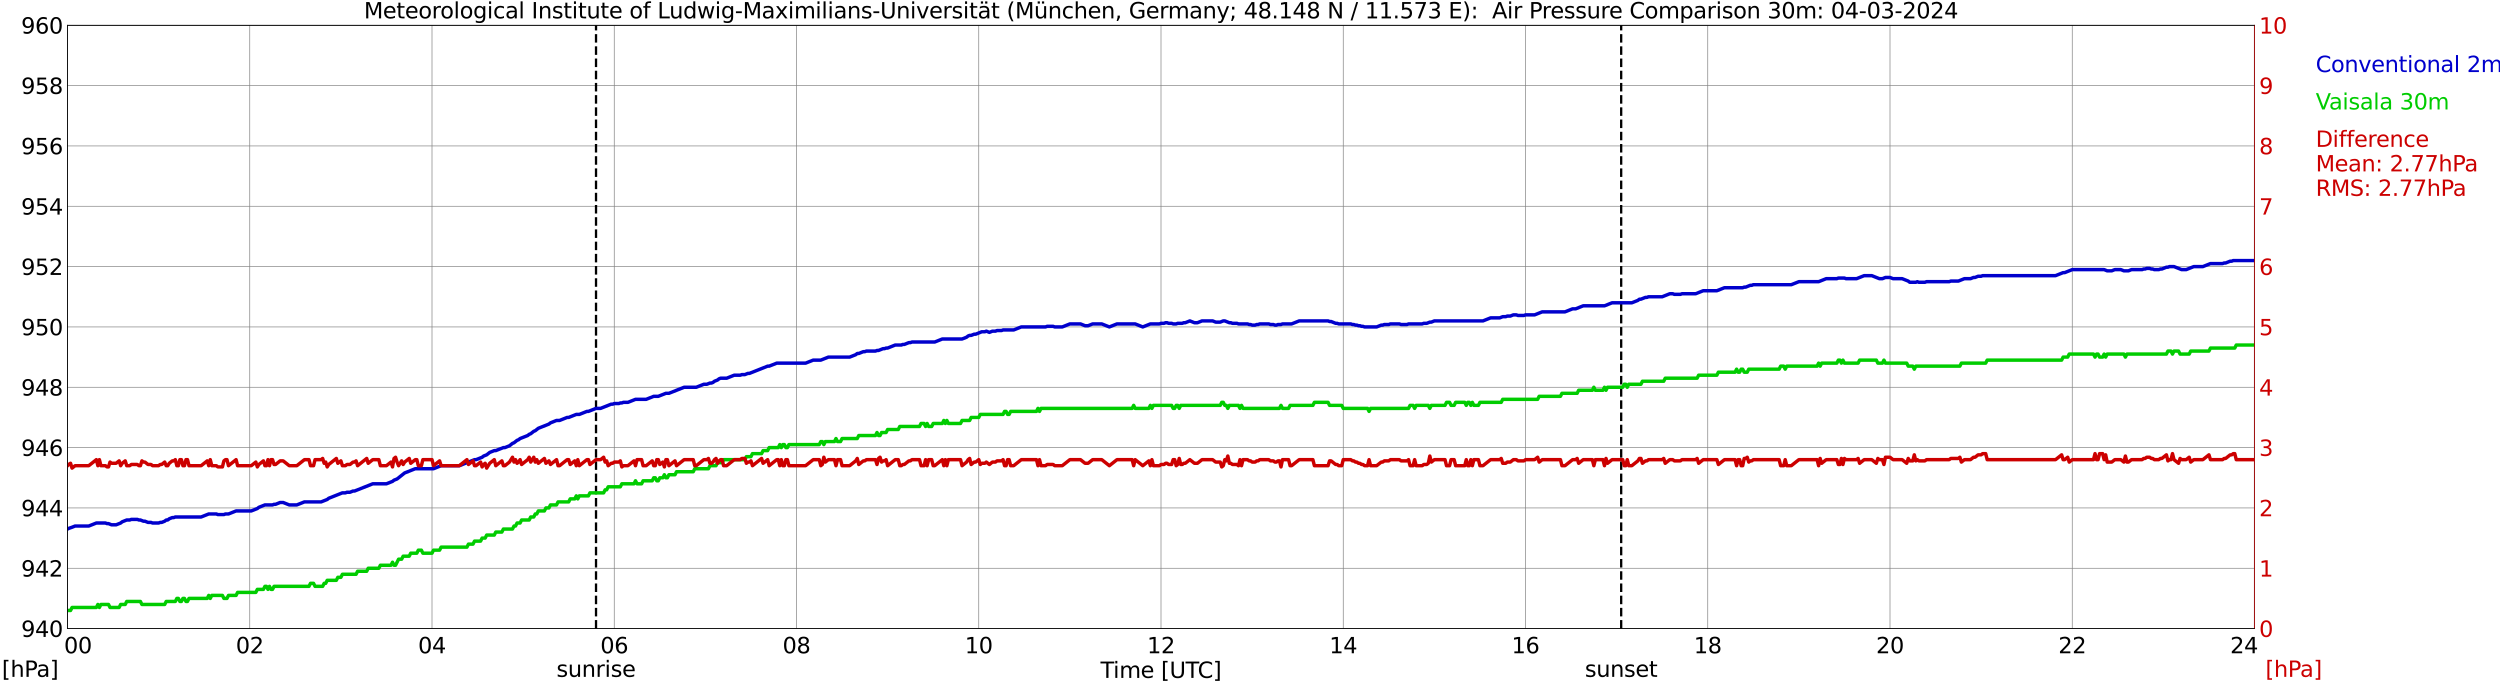 <?xml version="1.0" encoding="utf-8" standalone="no"?>
<!DOCTYPE svg PUBLIC "-//W3C//DTD SVG 1.1//EN"
  "http://www.w3.org/Graphics/SVG/1.1/DTD/svg11.dtd">
<svg xmlns:xlink="http://www.w3.org/1999/xlink" width="1085.4pt" height="296.64pt" viewBox="0 0 1085.4 296.64" xmlns="http://www.w3.org/2000/svg" version="1.1">
 <defs>
  <style type="text/css">*{stroke-linejoin: round; stroke-linecap: butt}</style>
 </defs>
 <g id="figure_1">
  <g id="patch_1">
   <path d="M 0 296.64 
L 1085.4 296.64 
L 1085.4 0 
L 0 0 
z
" style="fill: #ffffff"/>
  </g>
  <g id="axes_1">
   <g id="patch_2">
    <path d="M 29.306 272.909 
L 978.814 272.909 
L 978.814 10.976 
L 29.306 10.976 
z
" style="fill: #ffffff"/>
   </g>
   <g id="patch_3">
    <path d="M 978.814 272.909 
L 978.814 272.909 
L 978.814 10.976 
L 978.814 10.976 
z
" clip-path="url(#p9dd8e5436f)" style="fill: #d3d3d3; opacity: 0.25; stroke: #d3d3d3; stroke-linejoin: miter"/>
   </g>
   <g id="matplotlib.axis_1">
    <g id="xtick_1">
     <g id="line2d_1">
      <path d="M 29.306 272.909 
L 29.306 10.976 
" clip-path="url(#p9dd8e5436f)" style="fill: none; stroke: #808080; stroke-width: 0.3; stroke-linecap: square"/>
     </g>
     <g id="line2d_2"/>
     <g id="text_1">
      <!--    00 -->
      <g transform="translate(18.733 283.627) scale(0.095 -0.095)">
       <defs>
        <path id="DejaVuSans-20" transform="scale(0.016)"/>
        <path id="DejaVuSans-30" d="M 2034 4250 
Q 1547 4250 1301 3770 
Q 1056 3291 1056 2328 
Q 1056 1369 1301 889 
Q 1547 409 2034 409 
Q 2525 409 2770 889 
Q 3016 1369 3016 2328 
Q 3016 3291 2770 3770 
Q 2525 4250 2034 4250 
z
M 2034 4750 
Q 2819 4750 3233 4129 
Q 3647 3509 3647 2328 
Q 3647 1150 3233 529 
Q 2819 -91 2034 -91 
Q 1250 -91 836 529 
Q 422 1150 422 2328 
Q 422 3509 836 4129 
Q 1250 4750 2034 4750 
z
" transform="scale(0.016)"/>
       </defs>
       <use xlink:href="#DejaVuSans-20"/>
       <use xlink:href="#DejaVuSans-20" transform="translate(31.787 0)"/>
       <use xlink:href="#DejaVuSans-20" transform="translate(63.574 0)"/>
       <use xlink:href="#DejaVuSans-30" transform="translate(95.361 0)"/>
       <use xlink:href="#DejaVuSans-30" transform="translate(158.984 0)"/>
      </g>
     </g>
    </g>
    <g id="xtick_2">
     <g id="line2d_3">
      <path d="M 108.431 272.909 
L 108.431 10.976 
" clip-path="url(#p9dd8e5436f)" style="fill: none; stroke: #808080; stroke-width: 0.3; stroke-linecap: square"/>
     </g>
     <g id="line2d_4"/>
     <g id="text_2">
      <!-- 02 -->
      <g transform="translate(102.387 283.627) scale(0.095 -0.095)">
       <defs>
        <path id="DejaVuSans-32" d="M 1228 531 
L 3431 531 
L 3431 0 
L 469 0 
L 469 531 
Q 828 903 1448 1529 
Q 2069 2156 2228 2338 
Q 2531 2678 2651 2914 
Q 2772 3150 2772 3378 
Q 2772 3750 2511 3984 
Q 2250 4219 1831 4219 
Q 1534 4219 1204 4116 
Q 875 4013 500 3803 
L 500 4441 
Q 881 4594 1212 4672 
Q 1544 4750 1819 4750 
Q 2544 4750 2975 4387 
Q 3406 4025 3406 3419 
Q 3406 3131 3298 2873 
Q 3191 2616 2906 2266 
Q 2828 2175 2409 1742 
Q 1991 1309 1228 531 
z
" transform="scale(0.016)"/>
       </defs>
       <use xlink:href="#DejaVuSans-30"/>
       <use xlink:href="#DejaVuSans-32" transform="translate(63.623 0)"/>
      </g>
     </g>
    </g>
    <g id="xtick_3">
     <g id="line2d_5">
      <path d="M 187.557 272.909 
L 187.557 10.976 
" clip-path="url(#p9dd8e5436f)" style="fill: none; stroke: #808080; stroke-width: 0.3; stroke-linecap: square"/>
     </g>
     <g id="line2d_6"/>
     <g id="text_3">
      <!-- 04 -->
      <g transform="translate(181.513 283.627) scale(0.095 -0.095)">
       <defs>
        <path id="DejaVuSans-34" d="M 2419 4116 
L 825 1625 
L 2419 1625 
L 2419 4116 
z
M 2253 4666 
L 3047 4666 
L 3047 1625 
L 3713 1625 
L 3713 1100 
L 3047 1100 
L 3047 0 
L 2419 0 
L 2419 1100 
L 313 1100 
L 313 1709 
L 2253 4666 
z
" transform="scale(0.016)"/>
       </defs>
       <use xlink:href="#DejaVuSans-30"/>
       <use xlink:href="#DejaVuSans-34" transform="translate(63.623 0)"/>
      </g>
     </g>
    </g>
    <g id="xtick_4">
     <g id="line2d_7">
      <path d="M 266.683 272.909 
L 266.683 10.976 
" clip-path="url(#p9dd8e5436f)" style="fill: none; stroke: #808080; stroke-width: 0.3; stroke-linecap: square"/>
     </g>
     <g id="line2d_8"/>
     <g id="text_4">
      <!-- 06 -->
      <g transform="translate(260.638 283.627) scale(0.095 -0.095)">
       <defs>
        <path id="DejaVuSans-36" d="M 2113 2584 
Q 1688 2584 1439 2293 
Q 1191 2003 1191 1497 
Q 1191 994 1439 701 
Q 1688 409 2113 409 
Q 2538 409 2786 701 
Q 3034 994 3034 1497 
Q 3034 2003 2786 2293 
Q 2538 2584 2113 2584 
z
M 3366 4563 
L 3366 3988 
Q 3128 4100 2886 4159 
Q 2644 4219 2406 4219 
Q 1781 4219 1451 3797 
Q 1122 3375 1075 2522 
Q 1259 2794 1537 2939 
Q 1816 3084 2150 3084 
Q 2853 3084 3261 2657 
Q 3669 2231 3669 1497 
Q 3669 778 3244 343 
Q 2819 -91 2113 -91 
Q 1303 -91 875 529 
Q 447 1150 447 2328 
Q 447 3434 972 4092 
Q 1497 4750 2381 4750 
Q 2619 4750 2861 4703 
Q 3103 4656 3366 4563 
z
" transform="scale(0.016)"/>
       </defs>
       <use xlink:href="#DejaVuSans-30"/>
       <use xlink:href="#DejaVuSans-36" transform="translate(63.623 0)"/>
      </g>
     </g>
    </g>
    <g id="xtick_5">
     <g id="line2d_9">
      <path d="M 345.808 272.909 
L 345.808 10.976 
" clip-path="url(#p9dd8e5436f)" style="fill: none; stroke: #808080; stroke-width: 0.3; stroke-linecap: square"/>
     </g>
     <g id="line2d_10"/>
     <g id="text_5">
      <!-- 08 -->
      <g transform="translate(339.764 283.627) scale(0.095 -0.095)">
       <defs>
        <path id="DejaVuSans-38" d="M 2034 2216 
Q 1584 2216 1326 1975 
Q 1069 1734 1069 1313 
Q 1069 891 1326 650 
Q 1584 409 2034 409 
Q 2484 409 2743 651 
Q 3003 894 3003 1313 
Q 3003 1734 2745 1975 
Q 2488 2216 2034 2216 
z
M 1403 2484 
Q 997 2584 770 2862 
Q 544 3141 544 3541 
Q 544 4100 942 4425 
Q 1341 4750 2034 4750 
Q 2731 4750 3128 4425 
Q 3525 4100 3525 3541 
Q 3525 3141 3298 2862 
Q 3072 2584 2669 2484 
Q 3125 2378 3379 2068 
Q 3634 1759 3634 1313 
Q 3634 634 3220 271 
Q 2806 -91 2034 -91 
Q 1263 -91 848 271 
Q 434 634 434 1313 
Q 434 1759 690 2068 
Q 947 2378 1403 2484 
z
M 1172 3481 
Q 1172 3119 1398 2916 
Q 1625 2713 2034 2713 
Q 2441 2713 2670 2916 
Q 2900 3119 2900 3481 
Q 2900 3844 2670 4047 
Q 2441 4250 2034 4250 
Q 1625 4250 1398 4047 
Q 1172 3844 1172 3481 
z
" transform="scale(0.016)"/>
       </defs>
       <use xlink:href="#DejaVuSans-30"/>
       <use xlink:href="#DejaVuSans-38" transform="translate(63.623 0)"/>
      </g>
     </g>
    </g>
    <g id="xtick_6">
     <g id="line2d_11">
      <path d="M 424.934 272.909 
L 424.934 10.976 
" clip-path="url(#p9dd8e5436f)" style="fill: none; stroke: #808080; stroke-width: 0.3; stroke-linecap: square"/>
     </g>
     <g id="line2d_12"/>
     <g id="text_6">
      <!-- 10 -->
      <g transform="translate(418.89 283.627) scale(0.095 -0.095)">
       <defs>
        <path id="DejaVuSans-31" d="M 794 531 
L 1825 531 
L 1825 4091 
L 703 3866 
L 703 4441 
L 1819 4666 
L 2450 4666 
L 2450 531 
L 3481 531 
L 3481 0 
L 794 0 
L 794 531 
z
" transform="scale(0.016)"/>
       </defs>
       <use xlink:href="#DejaVuSans-31"/>
       <use xlink:href="#DejaVuSans-30" transform="translate(63.623 0)"/>
      </g>
     </g>
    </g>
    <g id="xtick_7">
     <g id="line2d_13">
      <path d="M 504.06 272.909 
L 504.06 10.976 
" clip-path="url(#p9dd8e5436f)" style="fill: none; stroke: #808080; stroke-width: 0.3; stroke-linecap: square"/>
     </g>
     <g id="line2d_14"/>
     <g id="text_7">
      <!-- 12 -->
      <g transform="translate(498.015 283.627) scale(0.095 -0.095)">
       <use xlink:href="#DejaVuSans-31"/>
       <use xlink:href="#DejaVuSans-32" transform="translate(63.623 0)"/>
      </g>
     </g>
    </g>
    <g id="xtick_8">
     <g id="line2d_15">
      <path d="M 583.185 272.909 
L 583.185 10.976 
" clip-path="url(#p9dd8e5436f)" style="fill: none; stroke: #808080; stroke-width: 0.3; stroke-linecap: square"/>
     </g>
     <g id="line2d_16"/>
     <g id="text_8">
      <!-- 14 -->
      <g transform="translate(577.141 283.627) scale(0.095 -0.095)">
       <use xlink:href="#DejaVuSans-31"/>
       <use xlink:href="#DejaVuSans-34" transform="translate(63.623 0)"/>
      </g>
     </g>
    </g>
    <g id="xtick_9">
     <g id="line2d_17">
      <path d="M 662.311 272.909 
L 662.311 10.976 
" clip-path="url(#p9dd8e5436f)" style="fill: none; stroke: #808080; stroke-width: 0.3; stroke-linecap: square"/>
     </g>
     <g id="line2d_18"/>
     <g id="text_9">
      <!-- 16 -->
      <g transform="translate(656.267 283.627) scale(0.095 -0.095)">
       <use xlink:href="#DejaVuSans-31"/>
       <use xlink:href="#DejaVuSans-36" transform="translate(63.623 0)"/>
      </g>
     </g>
    </g>
    <g id="xtick_10">
     <g id="line2d_19">
      <path d="M 741.437 272.909 
L 741.437 10.976 
" clip-path="url(#p9dd8e5436f)" style="fill: none; stroke: #808080; stroke-width: 0.3; stroke-linecap: square"/>
     </g>
     <g id="line2d_20"/>
     <g id="text_10">
      <!-- 18 -->
      <g transform="translate(735.392 283.627) scale(0.095 -0.095)">
       <use xlink:href="#DejaVuSans-31"/>
       <use xlink:href="#DejaVuSans-38" transform="translate(63.623 0)"/>
      </g>
     </g>
    </g>
    <g id="xtick_11">
     <g id="line2d_21">
      <path d="M 820.562 272.909 
L 820.562 10.976 
" clip-path="url(#p9dd8e5436f)" style="fill: none; stroke: #808080; stroke-width: 0.3; stroke-linecap: square"/>
     </g>
     <g id="line2d_22"/>
     <g id="text_11">
      <!-- 20 -->
      <g transform="translate(814.518 283.627) scale(0.095 -0.095)">
       <use xlink:href="#DejaVuSans-32"/>
       <use xlink:href="#DejaVuSans-30" transform="translate(63.623 0)"/>
      </g>
     </g>
    </g>
    <g id="xtick_12">
     <g id="line2d_23">
      <path d="M 899.688 272.909 
L 899.688 10.976 
" clip-path="url(#p9dd8e5436f)" style="fill: none; stroke: #808080; stroke-width: 0.3; stroke-linecap: square"/>
     </g>
     <g id="line2d_24"/>
     <g id="text_12">
      <!-- 22 -->
      <g transform="translate(893.644 283.627) scale(0.095 -0.095)">
       <use xlink:href="#DejaVuSans-32"/>
       <use xlink:href="#DejaVuSans-32" transform="translate(63.623 0)"/>
      </g>
     </g>
    </g>
    <g id="xtick_13">
     <g id="line2d_25">
      <path d="M 978.814 272.909 
L 978.814 10.976 
" clip-path="url(#p9dd8e5436f)" style="fill: none; stroke: #808080; stroke-width: 0.3; stroke-linecap: square"/>
     </g>
     <g id="line2d_26"/>
     <g id="text_13">
      <!-- 24    -->
      <g transform="translate(968.241 283.627) scale(0.095 -0.095)">
       <use xlink:href="#DejaVuSans-32"/>
       <use xlink:href="#DejaVuSans-34" transform="translate(63.623 0)"/>
       <use xlink:href="#DejaVuSans-20" transform="translate(127.246 0)"/>
       <use xlink:href="#DejaVuSans-20" transform="translate(159.033 0)"/>
       <use xlink:href="#DejaVuSans-20" transform="translate(190.82 0)"/>
      </g>
     </g>
    </g>
    <g id="text_14">
     <!-- Time [UTC] -->
     <g transform="translate(477.806 294.322) scale(0.095 -0.095)">
      <defs>
       <path id="DejaVuSans-54" d="M -19 4666 
L 3928 4666 
L 3928 4134 
L 2272 4134 
L 2272 0 
L 1638 0 
L 1638 4134 
L -19 4134 
L -19 4666 
z
" transform="scale(0.016)"/>
       <path id="DejaVuSans-69" d="M 603 3500 
L 1178 3500 
L 1178 0 
L 603 0 
L 603 3500 
z
M 603 4863 
L 1178 4863 
L 1178 4134 
L 603 4134 
L 603 4863 
z
" transform="scale(0.016)"/>
       <path id="DejaVuSans-6d" d="M 3328 2828 
Q 3544 3216 3844 3400 
Q 4144 3584 4550 3584 
Q 5097 3584 5394 3201 
Q 5691 2819 5691 2113 
L 5691 0 
L 5113 0 
L 5113 2094 
Q 5113 2597 4934 2840 
Q 4756 3084 4391 3084 
Q 3944 3084 3684 2787 
Q 3425 2491 3425 1978 
L 3425 0 
L 2847 0 
L 2847 2094 
Q 2847 2600 2669 2842 
Q 2491 3084 2119 3084 
Q 1678 3084 1418 2786 
Q 1159 2488 1159 1978 
L 1159 0 
L 581 0 
L 581 3500 
L 1159 3500 
L 1159 2956 
Q 1356 3278 1631 3431 
Q 1906 3584 2284 3584 
Q 2666 3584 2933 3390 
Q 3200 3197 3328 2828 
z
" transform="scale(0.016)"/>
       <path id="DejaVuSans-65" d="M 3597 1894 
L 3597 1613 
L 953 1613 
Q 991 1019 1311 708 
Q 1631 397 2203 397 
Q 2534 397 2845 478 
Q 3156 559 3463 722 
L 3463 178 
Q 3153 47 2828 -22 
Q 2503 -91 2169 -91 
Q 1331 -91 842 396 
Q 353 884 353 1716 
Q 353 2575 817 3079 
Q 1281 3584 2069 3584 
Q 2775 3584 3186 3129 
Q 3597 2675 3597 1894 
z
M 3022 2063 
Q 3016 2534 2758 2815 
Q 2500 3097 2075 3097 
Q 1594 3097 1305 2825 
Q 1016 2553 972 2059 
L 3022 2063 
z
" transform="scale(0.016)"/>
       <path id="DejaVuSans-5b" d="M 550 4863 
L 1875 4863 
L 1875 4416 
L 1125 4416 
L 1125 -397 
L 1875 -397 
L 1875 -844 
L 550 -844 
L 550 4863 
z
" transform="scale(0.016)"/>
       <path id="DejaVuSans-55" d="M 556 4666 
L 1191 4666 
L 1191 1831 
Q 1191 1081 1462 751 
Q 1734 422 2344 422 
Q 2950 422 3222 751 
Q 3494 1081 3494 1831 
L 3494 4666 
L 4128 4666 
L 4128 1753 
Q 4128 841 3676 375 
Q 3225 -91 2344 -91 
Q 1459 -91 1007 375 
Q 556 841 556 1753 
L 556 4666 
z
" transform="scale(0.016)"/>
       <path id="DejaVuSans-43" d="M 4122 4306 
L 4122 3641 
Q 3803 3938 3442 4084 
Q 3081 4231 2675 4231 
Q 1875 4231 1450 3742 
Q 1025 3253 1025 2328 
Q 1025 1406 1450 917 
Q 1875 428 2675 428 
Q 3081 428 3442 575 
Q 3803 722 4122 1019 
L 4122 359 
Q 3791 134 3420 21 
Q 3050 -91 2638 -91 
Q 1578 -91 968 557 
Q 359 1206 359 2328 
Q 359 3453 968 4101 
Q 1578 4750 2638 4750 
Q 3056 4750 3426 4639 
Q 3797 4528 4122 4306 
z
" transform="scale(0.016)"/>
       <path id="DejaVuSans-5d" d="M 1947 4863 
L 1947 -844 
L 622 -844 
L 622 -397 
L 1369 -397 
L 1369 4416 
L 622 4416 
L 622 4863 
L 1947 4863 
z
" transform="scale(0.016)"/>
      </defs>
      <use xlink:href="#DejaVuSans-54"/>
      <use xlink:href="#DejaVuSans-69" transform="translate(57.959 0)"/>
      <use xlink:href="#DejaVuSans-6d" transform="translate(85.742 0)"/>
      <use xlink:href="#DejaVuSans-65" transform="translate(183.154 0)"/>
      <use xlink:href="#DejaVuSans-20" transform="translate(244.678 0)"/>
      <use xlink:href="#DejaVuSans-5b" transform="translate(276.465 0)"/>
      <use xlink:href="#DejaVuSans-55" transform="translate(315.479 0)"/>
      <use xlink:href="#DejaVuSans-54" transform="translate(388.672 0)"/>
      <use xlink:href="#DejaVuSans-43" transform="translate(443.881 0)"/>
      <use xlink:href="#DejaVuSans-5d" transform="translate(513.705 0)"/>
     </g>
    </g>
   </g>
   <g id="matplotlib.axis_2">
    <g id="ytick_1">
     <g id="line2d_27">
      <path d="M 29.306 272.909 
L 978.814 272.909 
" clip-path="url(#p9dd8e5436f)" style="fill: none; stroke: #808080; stroke-width: 0.3; stroke-linecap: square"/>
     </g>
     <g id="line2d_28"/>
     <g id="text_15">
      <!-- 940 -->
      <g transform="translate(9.173 276.518) scale(0.095 -0.095)">
       <defs>
        <path id="DejaVuSans-39" d="M 703 97 
L 703 672 
Q 941 559 1184 500 
Q 1428 441 1663 441 
Q 2288 441 2617 861 
Q 2947 1281 2994 2138 
Q 2813 1869 2534 1725 
Q 2256 1581 1919 1581 
Q 1219 1581 811 2004 
Q 403 2428 403 3163 
Q 403 3881 828 4315 
Q 1253 4750 1959 4750 
Q 2769 4750 3195 4129 
Q 3622 3509 3622 2328 
Q 3622 1225 3098 567 
Q 2575 -91 1691 -91 
Q 1453 -91 1209 -44 
Q 966 3 703 97 
z
M 1959 2075 
Q 2384 2075 2632 2365 
Q 2881 2656 2881 3163 
Q 2881 3666 2632 3958 
Q 2384 4250 1959 4250 
Q 1534 4250 1286 3958 
Q 1038 3666 1038 3163 
Q 1038 2656 1286 2365 
Q 1534 2075 1959 2075 
z
" transform="scale(0.016)"/>
       </defs>
       <use xlink:href="#DejaVuSans-39"/>
       <use xlink:href="#DejaVuSans-34" transform="translate(63.623 0)"/>
       <use xlink:href="#DejaVuSans-30" transform="translate(127.246 0)"/>
      </g>
     </g>
    </g>
    <g id="ytick_2">
     <g id="line2d_29">
      <path d="M 29.306 246.715 
L 978.814 246.715 
" clip-path="url(#p9dd8e5436f)" style="fill: none; stroke: #808080; stroke-width: 0.3; stroke-linecap: square"/>
     </g>
     <g id="line2d_30"/>
     <g id="text_16">
      <!-- 942 -->
      <g transform="translate(9.173 250.325) scale(0.095 -0.095)">
       <use xlink:href="#DejaVuSans-39"/>
       <use xlink:href="#DejaVuSans-34" transform="translate(63.623 0)"/>
       <use xlink:href="#DejaVuSans-32" transform="translate(127.246 0)"/>
      </g>
     </g>
    </g>
    <g id="ytick_3">
     <g id="line2d_31">
      <path d="M 29.306 220.522 
L 978.814 220.522 
" clip-path="url(#p9dd8e5436f)" style="fill: none; stroke: #808080; stroke-width: 0.3; stroke-linecap: square"/>
     </g>
     <g id="line2d_32"/>
     <g id="text_17">
      <!-- 944 -->
      <g transform="translate(9.173 224.131) scale(0.095 -0.095)">
       <use xlink:href="#DejaVuSans-39"/>
       <use xlink:href="#DejaVuSans-34" transform="translate(63.623 0)"/>
       <use xlink:href="#DejaVuSans-34" transform="translate(127.246 0)"/>
      </g>
     </g>
    </g>
    <g id="ytick_4">
     <g id="line2d_33">
      <path d="M 29.306 194.329 
L 978.814 194.329 
" clip-path="url(#p9dd8e5436f)" style="fill: none; stroke: #808080; stroke-width: 0.3; stroke-linecap: square"/>
     </g>
     <g id="line2d_34"/>
     <g id="text_18">
      <!-- 946 -->
      <g transform="translate(9.173 197.938) scale(0.095 -0.095)">
       <use xlink:href="#DejaVuSans-39"/>
       <use xlink:href="#DejaVuSans-34" transform="translate(63.623 0)"/>
       <use xlink:href="#DejaVuSans-36" transform="translate(127.246 0)"/>
      </g>
     </g>
    </g>
    <g id="ytick_5">
     <g id="line2d_35">
      <path d="M 29.306 168.136 
L 978.814 168.136 
" clip-path="url(#p9dd8e5436f)" style="fill: none; stroke: #808080; stroke-width: 0.3; stroke-linecap: square"/>
     </g>
     <g id="line2d_36"/>
     <g id="text_19">
      <!-- 948 -->
      <g transform="translate(9.173 171.745) scale(0.095 -0.095)">
       <use xlink:href="#DejaVuSans-39"/>
       <use xlink:href="#DejaVuSans-34" transform="translate(63.623 0)"/>
       <use xlink:href="#DejaVuSans-38" transform="translate(127.246 0)"/>
      </g>
     </g>
    </g>
    <g id="ytick_6">
     <g id="line2d_37">
      <path d="M 29.306 141.942 
L 978.814 141.942 
" clip-path="url(#p9dd8e5436f)" style="fill: none; stroke: #808080; stroke-width: 0.3; stroke-linecap: square"/>
     </g>
     <g id="line2d_38"/>
     <g id="text_20">
      <!-- 950 -->
      <g transform="translate(9.173 145.551) scale(0.095 -0.095)">
       <defs>
        <path id="DejaVuSans-35" d="M 691 4666 
L 3169 4666 
L 3169 4134 
L 1269 4134 
L 1269 2991 
Q 1406 3038 1543 3061 
Q 1681 3084 1819 3084 
Q 2600 3084 3056 2656 
Q 3513 2228 3513 1497 
Q 3513 744 3044 326 
Q 2575 -91 1722 -91 
Q 1428 -91 1123 -41 
Q 819 9 494 109 
L 494 744 
Q 775 591 1075 516 
Q 1375 441 1709 441 
Q 2250 441 2565 725 
Q 2881 1009 2881 1497 
Q 2881 1984 2565 2268 
Q 2250 2553 1709 2553 
Q 1456 2553 1204 2497 
Q 953 2441 691 2322 
L 691 4666 
z
" transform="scale(0.016)"/>
       </defs>
       <use xlink:href="#DejaVuSans-39"/>
       <use xlink:href="#DejaVuSans-35" transform="translate(63.623 0)"/>
       <use xlink:href="#DejaVuSans-30" transform="translate(127.246 0)"/>
      </g>
     </g>
    </g>
    <g id="ytick_7">
     <g id="line2d_39">
      <path d="M 29.306 115.749 
L 978.814 115.749 
" clip-path="url(#p9dd8e5436f)" style="fill: none; stroke: #808080; stroke-width: 0.3; stroke-linecap: square"/>
     </g>
     <g id="line2d_40"/>
     <g id="text_21">
      <!-- 952 -->
      <g transform="translate(9.173 119.358) scale(0.095 -0.095)">
       <use xlink:href="#DejaVuSans-39"/>
       <use xlink:href="#DejaVuSans-35" transform="translate(63.623 0)"/>
       <use xlink:href="#DejaVuSans-32" transform="translate(127.246 0)"/>
      </g>
     </g>
    </g>
    <g id="ytick_8">
     <g id="line2d_41">
      <path d="M 29.306 89.556 
L 978.814 89.556 
" clip-path="url(#p9dd8e5436f)" style="fill: none; stroke: #808080; stroke-width: 0.3; stroke-linecap: square"/>
     </g>
     <g id="line2d_42"/>
     <g id="text_22">
      <!-- 954 -->
      <g transform="translate(9.173 93.165) scale(0.095 -0.095)">
       <use xlink:href="#DejaVuSans-39"/>
       <use xlink:href="#DejaVuSans-35" transform="translate(63.623 0)"/>
       <use xlink:href="#DejaVuSans-34" transform="translate(127.246 0)"/>
      </g>
     </g>
    </g>
    <g id="ytick_9">
     <g id="line2d_43">
      <path d="M 29.306 63.362 
L 978.814 63.362 
" clip-path="url(#p9dd8e5436f)" style="fill: none; stroke: #808080; stroke-width: 0.3; stroke-linecap: square"/>
     </g>
     <g id="line2d_44"/>
     <g id="text_23">
      <!-- 956 -->
      <g transform="translate(9.173 66.972) scale(0.095 -0.095)">
       <use xlink:href="#DejaVuSans-39"/>
       <use xlink:href="#DejaVuSans-35" transform="translate(63.623 0)"/>
       <use xlink:href="#DejaVuSans-36" transform="translate(127.246 0)"/>
      </g>
     </g>
    </g>
    <g id="ytick_10">
     <g id="line2d_45">
      <path d="M 29.306 37.169 
L 978.814 37.169 
" clip-path="url(#p9dd8e5436f)" style="fill: none; stroke: #808080; stroke-width: 0.3; stroke-linecap: square"/>
     </g>
     <g id="line2d_46"/>
     <g id="text_24">
      <!-- 958 -->
      <g transform="translate(9.173 40.778) scale(0.095 -0.095)">
       <use xlink:href="#DejaVuSans-39"/>
       <use xlink:href="#DejaVuSans-35" transform="translate(63.623 0)"/>
       <use xlink:href="#DejaVuSans-38" transform="translate(127.246 0)"/>
      </g>
     </g>
    </g>
    <g id="ytick_11">
     <g id="line2d_47">
      <path d="M 29.306 10.976 
L 978.814 10.976 
" clip-path="url(#p9dd8e5436f)" style="fill: none; stroke: #808080; stroke-width: 0.3; stroke-linecap: square"/>
     </g>
     <g id="line2d_48"/>
     <g id="text_25">
      <!-- 960 -->
      <g transform="translate(9.173 14.585) scale(0.095 -0.095)">
       <use xlink:href="#DejaVuSans-39"/>
       <use xlink:href="#DejaVuSans-36" transform="translate(63.623 0)"/>
       <use xlink:href="#DejaVuSans-30" transform="translate(127.246 0)"/>
      </g>
     </g>
    </g>
   </g>
   <g id="line2d_49">
    <path d="M 258.77 272.909 
L 258.77 10.976 
" clip-path="url(#p9dd8e5436f)" style="fill: none; stroke-dasharray: 3.7,1.6; stroke-dashoffset: 0; stroke: #000000"/>
   </g>
   <g id="line2d_50">
    <path d="M 703.852 272.909 
L 703.852 10.976 
" clip-path="url(#p9dd8e5436f)" style="fill: none; stroke-dasharray: 3.7,1.6; stroke-dashoffset: 0; stroke: #000000"/>
   </g>
   <g id="line2d_51">
    <path d="M 29.306 229.69 
L 29.965 229.362 
L 31.284 228.904 
L 32.603 228.38 
L 38.537 228.38 
L 41.834 227.071 
L 45.79 227.071 
L 46.45 227.332 
L 47.109 227.332 
L 48.428 227.856 
L 50.406 227.856 
L 52.384 227.071 
L 53.043 226.547 
L 55.022 225.761 
L 56.34 225.761 
L 57 225.499 
L 59.637 225.499 
L 60.297 225.761 
L 60.956 225.761 
L 62.275 226.285 
L 62.934 226.285 
L 64.253 226.809 
L 65.572 226.809 
L 66.231 227.071 
L 68.869 227.071 
L 69.528 226.809 
L 70.187 226.809 
L 71.506 226.285 
L 72.166 225.761 
L 72.825 225.761 
L 73.484 225.237 
L 74.803 224.713 
L 75.462 224.713 
L 76.122 224.451 
L 87.331 224.451 
L 90.628 223.142 
L 93.925 223.142 
L 94.584 223.403 
L 97.222 223.403 
L 97.881 223.142 
L 99.2 223.142 
L 102.497 221.832 
L 109.091 221.832 
L 111.728 220.784 
L 112.388 220.26 
L 115.025 219.213 
L 118.322 219.213 
L 118.982 218.951 
L 119.641 218.951 
L 121.619 218.165 
L 122.938 218.165 
L 125.575 219.213 
L 128.872 219.213 
L 132.169 217.903 
L 139.422 217.903 
L 142.06 216.855 
L 142.719 216.331 
L 148.654 213.974 
L 149.972 213.974 
L 150.632 213.712 
L 151.951 213.712 
L 153.269 213.188 
L 153.929 213.188 
L 161.841 210.045 
L 167.776 210.045 
L 170.413 208.997 
L 171.073 208.473 
L 172.391 207.949 
L 175.688 205.33 
L 180.304 203.497 
L 188.216 203.497 
L 191.513 202.187 
L 199.426 202.187 
L 206.02 199.568 
L 206.679 199.568 
L 209.317 198.52 
L 209.976 197.996 
L 211.295 197.472 
L 212.614 196.424 
L 214.592 195.639 
L 215.251 195.639 
L 218.548 194.329 
L 219.207 194.329 
L 221.186 193.543 
L 222.504 192.495 
L 223.164 192.233 
L 224.482 191.186 
L 225.142 190.924 
L 225.801 190.4 
L 229.098 189.09 
L 229.757 188.566 
L 230.417 188.304 
L 231.736 187.257 
L 232.395 186.995 
L 233.714 185.947 
L 238.329 184.113 
L 238.989 183.59 
L 241.626 182.542 
L 242.945 182.542 
L 246.242 181.232 
L 246.901 181.232 
L 250.198 179.923 
L 251.517 179.923 
L 254.814 178.613 
L 255.473 178.613 
L 258.77 177.303 
L 260.748 177.303 
L 265.364 175.47 
L 266.023 175.47 
L 266.683 175.208 
L 268.661 175.208 
L 269.32 174.946 
L 269.98 174.946 
L 270.639 174.684 
L 272.617 174.684 
L 275.914 173.374 
L 280.53 173.374 
L 283.827 172.065 
L 285.805 172.065 
L 289.102 170.755 
L 290.42 170.755 
L 297.014 168.136 
L 302.289 168.136 
L 305.586 166.826 
L 306.905 166.826 
L 308.224 166.302 
L 308.883 166.302 
L 309.543 166.04 
L 310.202 165.516 
L 311.521 164.992 
L 312.18 164.468 
L 312.839 164.207 
L 315.477 164.207 
L 318.774 162.897 
L 321.411 162.897 
L 322.071 162.635 
L 323.39 162.635 
L 324.708 162.111 
L 325.368 162.111 
L 333.28 158.968 
L 333.94 158.968 
L 337.236 157.658 
L 349.765 157.658 
L 353.062 156.349 
L 356.359 156.349 
L 359.655 155.039 
L 368.887 155.039 
L 371.524 153.991 
L 372.184 153.467 
L 372.843 153.467 
L 374.821 152.681 
L 375.481 152.681 
L 376.14 152.42 
L 380.096 152.42 
L 380.756 152.158 
L 381.415 152.158 
L 383.393 151.372 
L 384.053 151.372 
L 384.712 151.11 
L 385.371 151.11 
L 388.668 149.8 
L 391.306 149.8 
L 391.965 149.538 
L 392.624 149.538 
L 394.603 148.753 
L 395.262 148.753 
L 395.921 148.491 
L 405.812 148.491 
L 409.109 147.181 
L 417.681 147.181 
L 419.659 146.395 
L 420.318 145.871 
L 420.978 145.609 
L 421.637 145.609 
L 422.956 145.085 
L 423.615 145.085 
L 426.253 144.038 
L 427.572 144.038 
L 428.231 143.776 
L 429.55 144.3 
L 430.869 143.776 
L 432.187 143.776 
L 432.847 143.514 
L 434.825 143.514 
L 435.484 143.252 
L 440.1 143.252 
L 443.397 141.942 
L 453.947 141.942 
L 454.606 141.68 
L 457.244 141.68 
L 457.903 141.942 
L 461.2 141.942 
L 464.497 140.633 
L 469.113 140.633 
L 471.091 141.418 
L 472.409 141.418 
L 474.388 140.633 
L 478.344 140.633 
L 481.641 141.942 
L 484.938 140.633 
L 492.85 140.633 
L 496.147 141.942 
L 499.444 140.633 
L 503.4 140.633 
L 504.06 140.371 
L 505.379 140.371 
L 506.038 140.109 
L 506.697 140.109 
L 507.357 140.371 
L 508.675 140.371 
L 509.335 140.633 
L 510.654 140.633 
L 511.313 140.371 
L 513.291 140.371 
L 513.95 140.109 
L 514.61 140.109 
L 516.588 139.323 
L 518.566 140.109 
L 519.885 140.109 
L 521.863 139.323 
L 526.479 139.323 
L 527.797 139.847 
L 529.776 139.847 
L 531.094 139.323 
L 531.754 139.323 
L 533.732 140.109 
L 534.391 140.109 
L 535.051 140.371 
L 537.029 140.371 
L 537.688 140.633 
L 541.644 140.633 
L 542.304 140.895 
L 542.963 140.895 
L 543.623 141.156 
L 544.941 141.156 
L 545.601 140.895 
L 546.26 140.895 
L 546.919 140.633 
L 550.876 140.633 
L 551.535 140.895 
L 552.854 140.895 
L 553.513 141.156 
L 554.173 141.156 
L 554.832 140.895 
L 556.151 140.895 
L 556.81 140.633 
L 560.766 140.633 
L 564.063 139.323 
L 576.592 139.323 
L 577.251 139.585 
L 577.91 139.585 
L 579.889 140.371 
L 580.548 140.371 
L 581.207 140.633 
L 586.482 140.633 
L 587.142 140.895 
L 587.801 140.895 
L 588.46 141.156 
L 589.12 141.156 
L 589.779 141.418 
L 590.439 141.418 
L 591.098 141.68 
L 591.757 141.68 
L 592.417 141.942 
L 597.692 141.942 
L 599.67 141.156 
L 600.329 141.156 
L 600.989 140.895 
L 602.967 140.895 
L 603.626 140.633 
L 607.582 140.633 
L 608.242 140.895 
L 610.879 140.895 
L 611.539 140.633 
L 617.473 140.633 
L 618.133 140.371 
L 619.451 140.371 
L 620.77 139.847 
L 621.429 139.847 
L 622.748 139.323 
L 643.848 139.323 
L 647.145 138.013 
L 651.102 138.013 
L 652.42 137.489 
L 653.739 137.489 
L 654.399 137.227 
L 655.717 137.227 
L 657.036 136.704 
L 658.355 136.704 
L 659.014 136.966 
L 661.652 136.966 
L 662.311 136.704 
L 666.267 136.704 
L 669.564 135.394 
L 679.455 135.394 
L 682.752 134.084 
L 684.071 134.084 
L 687.368 132.775 
L 696.599 132.775 
L 699.896 131.465 
L 708.468 131.465 
L 711.105 130.417 
L 711.765 129.893 
L 712.424 129.893 
L 714.402 129.108 
L 715.062 129.108 
L 715.721 128.846 
L 721.655 128.846 
L 724.952 127.536 
L 726.271 127.536 
L 726.93 127.798 
L 729.568 127.798 
L 730.227 127.536 
L 736.162 127.536 
L 739.459 126.226 
L 745.393 126.226 
L 748.69 124.917 
L 756.602 124.917 
L 757.262 124.655 
L 757.921 124.655 
L 759.899 123.869 
L 760.559 123.869 
L 761.218 123.607 
L 777.703 123.607 
L 781 122.297 
L 789.572 122.297 
L 792.868 120.988 
L 797.484 120.988 
L 798.143 120.726 
L 800.781 120.726 
L 801.44 120.988 
L 806.056 120.988 
L 809.353 119.678 
L 812.65 119.678 
L 815.947 120.988 
L 817.265 120.988 
L 818.584 120.464 
L 820.562 120.464 
L 821.881 120.988 
L 825.837 120.988 
L 828.475 122.035 
L 829.134 122.559 
L 831.772 122.559 
L 832.431 122.297 
L 833.091 122.559 
L 835.728 122.559 
L 836.388 122.297 
L 846.278 122.297 
L 846.938 122.035 
L 850.235 122.035 
L 852.872 120.988 
L 855.51 120.988 
L 856.828 120.464 
L 857.488 120.464 
L 858.806 119.94 
L 860.125 119.94 
L 860.785 119.678 
L 892.435 119.678 
L 895.732 118.368 
L 896.391 118.368 
L 899.688 117.059 
L 913.535 117.059 
L 914.854 117.582 
L 916.832 117.582 
L 918.151 117.059 
L 920.788 117.059 
L 922.107 117.582 
L 924.085 117.582 
L 925.404 117.059 
L 930.02 117.059 
L 930.679 116.797 
L 931.338 116.797 
L 931.998 116.535 
L 933.316 116.535 
L 933.976 116.797 
L 934.635 116.797 
L 935.295 117.059 
L 937.273 117.059 
L 937.932 116.797 
L 938.592 116.797 
L 940.57 116.011 
L 941.229 116.011 
L 941.888 115.749 
L 943.867 115.749 
L 947.163 117.059 
L 949.142 117.059 
L 952.438 115.749 
L 956.395 115.749 
L 959.692 114.439 
L 964.967 114.439 
L 965.626 114.177 
L 966.285 114.177 
L 968.264 113.392 
L 968.923 113.392 
L 969.582 113.13 
L 978.154 113.13 
L 978.154 113.13 
" clip-path="url(#p9dd8e5436f)" style="fill: none; stroke: #0000cc; stroke-width: 1.5; stroke-linecap: square"/>
   </g>
   <g id="line2d_52">
    <path d="M 29.306 265.051 
L 30.625 265.051 
L 31.284 263.741 
L 41.834 263.741 
L 42.493 262.431 
L 43.153 263.741 
L 43.812 262.431 
L 47.109 262.431 
L 47.768 263.741 
L 51.725 263.741 
L 52.384 262.431 
L 54.362 262.431 
L 55.022 261.122 
L 60.956 261.122 
L 61.615 262.431 
L 71.506 262.431 
L 72.166 261.122 
L 76.122 261.122 
L 76.781 259.812 
L 77.441 259.812 
L 78.1 261.122 
L 78.759 261.122 
L 79.419 259.812 
L 80.078 259.812 
L 80.737 261.122 
L 81.397 261.122 
L 82.056 259.812 
L 89.969 259.812 
L 90.628 258.502 
L 91.288 259.812 
L 91.947 258.502 
L 96.563 258.502 
L 97.222 259.812 
L 98.541 259.812 
L 99.2 258.502 
L 102.497 258.502 
L 103.156 257.193 
L 111.069 257.193 
L 111.728 255.883 
L 114.366 255.883 
L 115.025 254.573 
L 115.685 254.573 
L 116.344 255.883 
L 117.003 254.573 
L 117.663 255.883 
L 118.322 255.883 
L 118.982 254.573 
L 134.147 254.573 
L 134.807 253.264 
L 136.125 253.264 
L 136.785 254.573 
L 140.082 254.573 
L 140.741 253.264 
L 141.4 253.264 
L 142.06 251.954 
L 146.016 251.954 
L 146.676 250.644 
L 147.994 250.644 
L 148.654 249.335 
L 154.588 249.335 
L 155.247 248.025 
L 159.204 248.025 
L 159.863 246.715 
L 164.479 246.715 
L 165.138 245.406 
L 169.754 245.406 
L 170.413 244.096 
L 171.073 245.406 
L 171.732 245.406 
L 173.051 242.786 
L 174.37 242.786 
L 175.029 241.477 
L 177.666 241.477 
L 178.326 240.167 
L 180.963 240.167 
L 181.623 238.857 
L 182.941 238.857 
L 183.601 240.167 
L 187.557 240.167 
L 188.216 238.857 
L 190.854 238.857 
L 191.513 237.548 
L 202.723 237.548 
L 203.382 236.238 
L 205.36 236.238 
L 206.02 234.928 
L 208.657 234.928 
L 209.317 233.619 
L 210.635 233.619 
L 211.295 232.309 
L 214.592 232.309 
L 215.251 231 
L 217.889 231 
L 218.548 229.69 
L 222.504 229.69 
L 223.164 228.38 
L 223.823 228.38 
L 224.482 227.071 
L 225.801 227.071 
L 226.461 225.761 
L 229.757 225.761 
L 230.417 224.451 
L 231.736 224.451 
L 232.395 223.142 
L 233.054 223.142 
L 233.714 221.832 
L 236.351 221.832 
L 237.011 220.522 
L 238.329 220.522 
L 238.989 219.213 
L 241.626 219.213 
L 242.286 217.903 
L 246.901 217.903 
L 247.561 216.593 
L 249.539 216.593 
L 250.198 215.284 
L 250.858 216.593 
L 251.517 215.284 
L 255.473 215.284 
L 256.133 213.974 
L 262.067 213.974 
L 262.726 212.664 
L 263.386 212.664 
L 264.045 211.355 
L 269.32 211.355 
L 269.98 210.045 
L 275.255 210.045 
L 275.914 208.735 
L 276.573 210.045 
L 278.552 210.045 
L 279.211 208.735 
L 283.167 208.735 
L 283.827 207.426 
L 284.486 207.426 
L 285.145 208.735 
L 285.805 208.735 
L 286.464 207.426 
L 287.783 207.426 
L 288.442 206.116 
L 289.102 207.426 
L 289.761 207.426 
L 290.42 206.116 
L 293.058 206.116 
L 293.717 204.806 
L 300.971 204.806 
L 301.63 203.497 
L 307.564 203.497 
L 308.224 202.187 
L 310.861 202.187 
L 311.521 200.877 
L 313.499 200.877 
L 314.158 199.568 
L 323.39 199.568 
L 324.049 198.258 
L 326.027 198.258 
L 326.686 196.948 
L 330.643 196.948 
L 331.302 195.639 
L 333.28 195.639 
L 333.94 194.329 
L 337.896 194.329 
L 338.555 193.019 
L 339.215 194.329 
L 339.874 193.019 
L 340.533 193.019 
L 341.193 194.329 
L 341.852 194.329 
L 342.512 193.019 
L 355.699 193.019 
L 356.359 191.71 
L 357.018 191.71 
L 357.677 193.019 
L 358.337 191.71 
L 362.293 191.71 
L 362.952 190.4 
L 363.612 191.71 
L 364.93 191.71 
L 365.59 190.4 
L 372.184 190.4 
L 372.843 189.09 
L 380.096 189.09 
L 380.756 187.781 
L 381.415 189.09 
L 382.074 189.09 
L 382.734 187.781 
L 384.712 187.781 
L 385.371 186.471 
L 389.987 186.471 
L 390.646 185.161 
L 399.218 185.161 
L 399.878 183.852 
L 401.196 183.852 
L 401.856 185.161 
L 402.515 183.852 
L 403.175 185.161 
L 404.493 185.161 
L 405.153 183.852 
L 409.109 183.852 
L 409.768 182.542 
L 410.428 183.852 
L 411.087 182.542 
L 411.746 183.852 
L 417.022 183.852 
L 417.681 182.542 
L 420.978 182.542 
L 421.637 181.232 
L 424.934 181.232 
L 425.593 179.923 
L 435.484 179.923 
L 436.144 178.613 
L 436.803 178.613 
L 437.462 179.923 
L 438.122 179.923 
L 438.781 178.613 
L 449.991 178.613 
L 450.65 177.303 
L 451.309 178.613 
L 451.969 177.303 
L 491.532 177.303 
L 492.191 175.994 
L 492.85 177.303 
L 498.785 177.303 
L 499.444 175.994 
L 500.103 177.303 
L 500.763 175.994 
L 508.675 175.994 
L 509.335 177.303 
L 509.994 177.303 
L 510.654 175.994 
L 511.313 175.994 
L 511.972 177.303 
L 512.632 175.994 
L 529.776 175.994 
L 530.435 174.684 
L 531.094 174.684 
L 531.754 175.994 
L 532.413 175.994 
L 533.073 177.303 
L 533.732 175.994 
L 537.688 175.994 
L 538.348 177.303 
L 539.007 175.994 
L 539.666 177.303 
L 555.491 177.303 
L 556.151 175.994 
L 556.81 177.303 
L 559.448 177.303 
L 560.107 175.994 
L 569.998 175.994 
L 570.657 174.684 
L 576.592 174.684 
L 577.251 175.994 
L 582.526 175.994 
L 583.185 177.303 
L 593.736 177.303 
L 594.395 178.613 
L 595.054 177.303 
L 611.539 177.303 
L 612.198 175.994 
L 613.517 175.994 
L 614.176 177.303 
L 614.836 175.994 
L 620.111 175.994 
L 620.77 177.303 
L 621.429 175.994 
L 627.364 175.994 
L 628.023 174.684 
L 629.342 174.684 
L 630.001 175.994 
L 631.32 175.994 
L 631.98 174.684 
L 635.936 174.684 
L 636.595 175.994 
L 637.255 174.684 
L 637.914 174.684 
L 638.573 175.994 
L 639.233 174.684 
L 639.892 175.994 
L 641.87 175.994 
L 642.53 174.684 
L 651.761 174.684 
L 652.42 173.374 
L 667.586 173.374 
L 668.246 172.065 
L 677.477 172.065 
L 678.136 170.755 
L 684.73 170.755 
L 685.389 169.445 
L 691.324 169.445 
L 691.983 168.136 
L 692.643 169.445 
L 695.939 169.445 
L 696.599 168.136 
L 697.258 169.445 
L 697.918 168.136 
L 704.511 168.136 
L 705.171 166.826 
L 705.83 166.826 
L 706.49 168.136 
L 707.149 166.826 
L 712.424 166.826 
L 713.083 165.516 
L 722.315 165.516 
L 722.974 164.207 
L 736.821 164.207 
L 737.48 162.897 
L 745.393 162.897 
L 746.052 161.587 
L 753.306 161.587 
L 753.965 160.278 
L 754.624 161.587 
L 755.284 161.587 
L 755.943 160.278 
L 756.602 160.278 
L 757.262 161.587 
L 758.581 161.587 
L 759.24 160.278 
L 772.428 160.278 
L 773.087 158.968 
L 774.406 158.968 
L 775.065 160.278 
L 775.725 158.968 
L 788.912 158.968 
L 789.572 157.658 
L 790.231 158.968 
L 790.89 157.658 
L 797.484 157.658 
L 798.143 156.349 
L 798.803 156.349 
L 799.462 157.658 
L 800.122 156.349 
L 800.781 157.658 
L 806.715 157.658 
L 807.375 156.349 
L 814.628 156.349 
L 815.287 157.658 
L 817.265 157.658 
L 817.925 156.349 
L 818.584 157.658 
L 827.816 157.658 
L 828.475 158.968 
L 830.453 158.968 
L 831.112 160.278 
L 831.772 158.968 
L 850.894 158.968 
L 851.553 157.658 
L 862.103 157.658 
L 862.763 156.349 
L 895.072 156.349 
L 895.732 155.039 
L 897.71 155.039 
L 898.369 153.729 
L 908.919 153.729 
L 909.579 155.039 
L 910.238 153.729 
L 910.898 153.729 
L 911.557 155.039 
L 912.876 155.039 
L 913.535 153.729 
L 914.194 155.039 
L 914.854 153.729 
L 922.107 153.729 
L 922.766 155.039 
L 923.426 153.729 
L 940.57 153.729 
L 941.229 152.42 
L 942.548 152.42 
L 943.207 153.729 
L 943.867 152.42 
L 945.845 152.42 
L 946.504 153.729 
L 950.46 153.729 
L 951.12 152.42 
L 959.032 152.42 
L 959.692 151.11 
L 970.242 151.11 
L 970.901 149.8 
L 978.154 149.8 
L 978.154 149.8 
" clip-path="url(#p9dd8e5436f)" style="fill: none; stroke: #00cc00; stroke-width: 1.5; stroke-linecap: square"/>
   </g>
   <g id="patch_4">
    <path d="M 29.306 272.909 
L 29.306 10.976 
" style="fill: none; stroke: #000000; stroke-width: 0.3; stroke-linejoin: miter; stroke-linecap: square"/>
   </g>
   <g id="patch_5">
    <path d="M 978.814 272.909 
L 978.814 10.976 
" style="fill: none; stroke: #000000; stroke-width: 0.3; stroke-linejoin: miter; stroke-linecap: square"/>
   </g>
   <g id="patch_6">
    <path d="M 29.306 272.909 
L 978.814 272.909 
" style="fill: none; stroke: #000000; stroke-width: 0.3; stroke-linejoin: miter; stroke-linecap: square"/>
   </g>
   <g id="patch_7">
    <path d="M 29.306 10.976 
L 978.814 10.976 
" style="fill: none; stroke: #000000; stroke-width: 0.3; stroke-linejoin: miter; stroke-linecap: square"/>
   </g>
   <g id="text_26">
    <!-- sunrise -->
    <g transform="translate(241.606 293.863) scale(0.095 -0.095)">
     <defs>
      <path id="DejaVuSans-73" d="M 2834 3397 
L 2834 2853 
Q 2591 2978 2328 3040 
Q 2066 3103 1784 3103 
Q 1356 3103 1142 2972 
Q 928 2841 928 2578 
Q 928 2378 1081 2264 
Q 1234 2150 1697 2047 
L 1894 2003 
Q 2506 1872 2764 1633 
Q 3022 1394 3022 966 
Q 3022 478 2636 193 
Q 2250 -91 1575 -91 
Q 1294 -91 989 -36 
Q 684 19 347 128 
L 347 722 
Q 666 556 975 473 
Q 1284 391 1588 391 
Q 1994 391 2212 530 
Q 2431 669 2431 922 
Q 2431 1156 2273 1281 
Q 2116 1406 1581 1522 
L 1381 1569 
Q 847 1681 609 1914 
Q 372 2147 372 2553 
Q 372 3047 722 3315 
Q 1072 3584 1716 3584 
Q 2034 3584 2315 3537 
Q 2597 3491 2834 3397 
z
" transform="scale(0.016)"/>
      <path id="DejaVuSans-75" d="M 544 1381 
L 544 3500 
L 1119 3500 
L 1119 1403 
Q 1119 906 1312 657 
Q 1506 409 1894 409 
Q 2359 409 2629 706 
Q 2900 1003 2900 1516 
L 2900 3500 
L 3475 3500 
L 3475 0 
L 2900 0 
L 2900 538 
Q 2691 219 2414 64 
Q 2138 -91 1772 -91 
Q 1169 -91 856 284 
Q 544 659 544 1381 
z
M 1991 3584 
L 1991 3584 
z
" transform="scale(0.016)"/>
      <path id="DejaVuSans-6e" d="M 3513 2113 
L 3513 0 
L 2938 0 
L 2938 2094 
Q 2938 2591 2744 2837 
Q 2550 3084 2163 3084 
Q 1697 3084 1428 2787 
Q 1159 2491 1159 1978 
L 1159 0 
L 581 0 
L 581 3500 
L 1159 3500 
L 1159 2956 
Q 1366 3272 1645 3428 
Q 1925 3584 2291 3584 
Q 2894 3584 3203 3211 
Q 3513 2838 3513 2113 
z
" transform="scale(0.016)"/>
      <path id="DejaVuSans-72" d="M 2631 2963 
Q 2534 3019 2420 3045 
Q 2306 3072 2169 3072 
Q 1681 3072 1420 2755 
Q 1159 2438 1159 1844 
L 1159 0 
L 581 0 
L 581 3500 
L 1159 3500 
L 1159 2956 
Q 1341 3275 1631 3429 
Q 1922 3584 2338 3584 
Q 2397 3584 2469 3576 
Q 2541 3569 2628 3553 
L 2631 2963 
z
" transform="scale(0.016)"/>
     </defs>
     <use xlink:href="#DejaVuSans-73"/>
     <use xlink:href="#DejaVuSans-75" transform="translate(52.1 0)"/>
     <use xlink:href="#DejaVuSans-6e" transform="translate(115.479 0)"/>
     <use xlink:href="#DejaVuSans-72" transform="translate(178.857 0)"/>
     <use xlink:href="#DejaVuSans-69" transform="translate(219.971 0)"/>
     <use xlink:href="#DejaVuSans-73" transform="translate(247.754 0)"/>
     <use xlink:href="#DejaVuSans-65" transform="translate(299.854 0)"/>
    </g>
   </g>
   <g id="text_27">
    <!-- sunset -->
    <g transform="translate(688.098 293.863) scale(0.095 -0.095)">
     <defs>
      <path id="DejaVuSans-74" d="M 1172 4494 
L 1172 3500 
L 2356 3500 
L 2356 3053 
L 1172 3053 
L 1172 1153 
Q 1172 725 1289 603 
Q 1406 481 1766 481 
L 2356 481 
L 2356 0 
L 1766 0 
Q 1100 0 847 248 
Q 594 497 594 1153 
L 594 3053 
L 172 3053 
L 172 3500 
L 594 3500 
L 594 4494 
L 1172 4494 
z
" transform="scale(0.016)"/>
     </defs>
     <use xlink:href="#DejaVuSans-73"/>
     <use xlink:href="#DejaVuSans-75" transform="translate(52.1 0)"/>
     <use xlink:href="#DejaVuSans-6e" transform="translate(115.479 0)"/>
     <use xlink:href="#DejaVuSans-73" transform="translate(178.857 0)"/>
     <use xlink:href="#DejaVuSans-65" transform="translate(230.957 0)"/>
     <use xlink:href="#DejaVuSans-74" transform="translate(292.48 0)"/>
    </g>
   </g>
   <g id="text_28">
    <!-- [hPa] -->
    <g transform="translate(0.821 293.863) scale(0.095 -0.095)">
     <defs>
      <path id="DejaVuSans-68" d="M 3513 2113 
L 3513 0 
L 2938 0 
L 2938 2094 
Q 2938 2591 2744 2837 
Q 2550 3084 2163 3084 
Q 1697 3084 1428 2787 
Q 1159 2491 1159 1978 
L 1159 0 
L 581 0 
L 581 4863 
L 1159 4863 
L 1159 2956 
Q 1366 3272 1645 3428 
Q 1925 3584 2291 3584 
Q 2894 3584 3203 3211 
Q 3513 2838 3513 2113 
z
" transform="scale(0.016)"/>
      <path id="DejaVuSans-50" d="M 1259 4147 
L 1259 2394 
L 2053 2394 
Q 2494 2394 2734 2622 
Q 2975 2850 2975 3272 
Q 2975 3691 2734 3919 
Q 2494 4147 2053 4147 
L 1259 4147 
z
M 628 4666 
L 2053 4666 
Q 2838 4666 3239 4311 
Q 3641 3956 3641 3272 
Q 3641 2581 3239 2228 
Q 2838 1875 2053 1875 
L 1259 1875 
L 1259 0 
L 628 0 
L 628 4666 
z
" transform="scale(0.016)"/>
      <path id="DejaVuSans-61" d="M 2194 1759 
Q 1497 1759 1228 1600 
Q 959 1441 959 1056 
Q 959 750 1161 570 
Q 1363 391 1709 391 
Q 2188 391 2477 730 
Q 2766 1069 2766 1631 
L 2766 1759 
L 2194 1759 
z
M 3341 1997 
L 3341 0 
L 2766 0 
L 2766 531 
Q 2569 213 2275 61 
Q 1981 -91 1556 -91 
Q 1019 -91 701 211 
Q 384 513 384 1019 
Q 384 1609 779 1909 
Q 1175 2209 1959 2209 
L 2766 2209 
L 2766 2266 
Q 2766 2663 2505 2880 
Q 2244 3097 1772 3097 
Q 1472 3097 1187 3025 
Q 903 2953 641 2809 
L 641 3341 
Q 956 3463 1253 3523 
Q 1550 3584 1831 3584 
Q 2591 3584 2966 3190 
Q 3341 2797 3341 1997 
z
" transform="scale(0.016)"/>
     </defs>
     <use xlink:href="#DejaVuSans-5b"/>
     <use xlink:href="#DejaVuSans-68" transform="translate(39.014 0)"/>
     <use xlink:href="#DejaVuSans-50" transform="translate(102.393 0)"/>
     <use xlink:href="#DejaVuSans-61" transform="translate(158.195 0)"/>
     <use xlink:href="#DejaVuSans-5d" transform="translate(219.475 0)"/>
    </g>
   </g>
   <g id="text_29">
    <!-- Conventional 2m -->
    <g style="fill: #0000cc" transform="translate(1005.4 31.291) scale(0.095 -0.095)">
     <defs>
      <path id="DejaVuSans-6f" d="M 1959 3097 
Q 1497 3097 1228 2736 
Q 959 2375 959 1747 
Q 959 1119 1226 758 
Q 1494 397 1959 397 
Q 2419 397 2687 759 
Q 2956 1122 2956 1747 
Q 2956 2369 2687 2733 
Q 2419 3097 1959 3097 
z
M 1959 3584 
Q 2709 3584 3137 3096 
Q 3566 2609 3566 1747 
Q 3566 888 3137 398 
Q 2709 -91 1959 -91 
Q 1206 -91 779 398 
Q 353 888 353 1747 
Q 353 2609 779 3096 
Q 1206 3584 1959 3584 
z
" transform="scale(0.016)"/>
      <path id="DejaVuSans-76" d="M 191 3500 
L 800 3500 
L 1894 563 
L 2988 3500 
L 3597 3500 
L 2284 0 
L 1503 0 
L 191 3500 
z
" transform="scale(0.016)"/>
      <path id="DejaVuSans-6c" d="M 603 4863 
L 1178 4863 
L 1178 0 
L 603 0 
L 603 4863 
z
" transform="scale(0.016)"/>
     </defs>
     <use xlink:href="#DejaVuSans-43"/>
     <use xlink:href="#DejaVuSans-6f" transform="translate(69.824 0)"/>
     <use xlink:href="#DejaVuSans-6e" transform="translate(131.006 0)"/>
     <use xlink:href="#DejaVuSans-76" transform="translate(194.385 0)"/>
     <use xlink:href="#DejaVuSans-65" transform="translate(253.564 0)"/>
     <use xlink:href="#DejaVuSans-6e" transform="translate(315.088 0)"/>
     <use xlink:href="#DejaVuSans-74" transform="translate(378.467 0)"/>
     <use xlink:href="#DejaVuSans-69" transform="translate(417.676 0)"/>
     <use xlink:href="#DejaVuSans-6f" transform="translate(445.459 0)"/>
     <use xlink:href="#DejaVuSans-6e" transform="translate(506.641 0)"/>
     <use xlink:href="#DejaVuSans-61" transform="translate(570.02 0)"/>
     <use xlink:href="#DejaVuSans-6c" transform="translate(631.299 0)"/>
     <use xlink:href="#DejaVuSans-20" transform="translate(659.082 0)"/>
     <use xlink:href="#DejaVuSans-32" transform="translate(690.869 0)"/>
     <use xlink:href="#DejaVuSans-6d" transform="translate(754.492 0)"/>
    </g>
   </g>
   <g id="text_30">
    <!-- Vaisala 30m -->
    <g style="fill: #00cc00" transform="translate(1005.4 47.531) scale(0.095 -0.095)">
     <defs>
      <path id="DejaVuSans-56" d="M 1831 0 
L 50 4666 
L 709 4666 
L 2188 738 
L 3669 4666 
L 4325 4666 
L 2547 0 
L 1831 0 
z
" transform="scale(0.016)"/>
      <path id="DejaVuSans-33" d="M 2597 2516 
Q 3050 2419 3304 2112 
Q 3559 1806 3559 1356 
Q 3559 666 3084 287 
Q 2609 -91 1734 -91 
Q 1441 -91 1130 -33 
Q 819 25 488 141 
L 488 750 
Q 750 597 1062 519 
Q 1375 441 1716 441 
Q 2309 441 2620 675 
Q 2931 909 2931 1356 
Q 2931 1769 2642 2001 
Q 2353 2234 1838 2234 
L 1294 2234 
L 1294 2753 
L 1863 2753 
Q 2328 2753 2575 2939 
Q 2822 3125 2822 3475 
Q 2822 3834 2567 4026 
Q 2313 4219 1838 4219 
Q 1578 4219 1281 4162 
Q 984 4106 628 3988 
L 628 4550 
Q 988 4650 1302 4700 
Q 1616 4750 1894 4750 
Q 2613 4750 3031 4423 
Q 3450 4097 3450 3541 
Q 3450 3153 3228 2886 
Q 3006 2619 2597 2516 
z
" transform="scale(0.016)"/>
     </defs>
     <use xlink:href="#DejaVuSans-56"/>
     <use xlink:href="#DejaVuSans-61" transform="translate(60.658 0)"/>
     <use xlink:href="#DejaVuSans-69" transform="translate(121.938 0)"/>
     <use xlink:href="#DejaVuSans-73" transform="translate(149.721 0)"/>
     <use xlink:href="#DejaVuSans-61" transform="translate(201.82 0)"/>
     <use xlink:href="#DejaVuSans-6c" transform="translate(263.1 0)"/>
     <use xlink:href="#DejaVuSans-61" transform="translate(290.883 0)"/>
     <use xlink:href="#DejaVuSans-20" transform="translate(352.162 0)"/>
     <use xlink:href="#DejaVuSans-33" transform="translate(383.949 0)"/>
     <use xlink:href="#DejaVuSans-30" transform="translate(447.572 0)"/>
     <use xlink:href="#DejaVuSans-6d" transform="translate(511.195 0)"/>
    </g>
   </g>
   <g id="text_31">
    <!-- Difference -->
    <g style="fill: #cc0000" transform="translate(1005.4 63.771) scale(0.095 -0.095)">
     <defs>
      <path id="DejaVuSans-44" d="M 1259 4147 
L 1259 519 
L 2022 519 
Q 2988 519 3436 956 
Q 3884 1394 3884 2338 
Q 3884 3275 3436 3711 
Q 2988 4147 2022 4147 
L 1259 4147 
z
M 628 4666 
L 1925 4666 
Q 3281 4666 3915 4102 
Q 4550 3538 4550 2338 
Q 4550 1131 3912 565 
Q 3275 0 1925 0 
L 628 0 
L 628 4666 
z
" transform="scale(0.016)"/>
      <path id="DejaVuSans-66" d="M 2375 4863 
L 2375 4384 
L 1825 4384 
Q 1516 4384 1395 4259 
Q 1275 4134 1275 3809 
L 1275 3500 
L 2222 3500 
L 2222 3053 
L 1275 3053 
L 1275 0 
L 697 0 
L 697 3053 
L 147 3053 
L 147 3500 
L 697 3500 
L 697 3744 
Q 697 4328 969 4595 
Q 1241 4863 1831 4863 
L 2375 4863 
z
" transform="scale(0.016)"/>
      <path id="DejaVuSans-63" d="M 3122 3366 
L 3122 2828 
Q 2878 2963 2633 3030 
Q 2388 3097 2138 3097 
Q 1578 3097 1268 2742 
Q 959 2388 959 1747 
Q 959 1106 1268 751 
Q 1578 397 2138 397 
Q 2388 397 2633 464 
Q 2878 531 3122 666 
L 3122 134 
Q 2881 22 2623 -34 
Q 2366 -91 2075 -91 
Q 1284 -91 818 406 
Q 353 903 353 1747 
Q 353 2603 823 3093 
Q 1294 3584 2113 3584 
Q 2378 3584 2631 3529 
Q 2884 3475 3122 3366 
z
" transform="scale(0.016)"/>
     </defs>
     <use xlink:href="#DejaVuSans-44"/>
     <use xlink:href="#DejaVuSans-69" transform="translate(77.002 0)"/>
     <use xlink:href="#DejaVuSans-66" transform="translate(104.785 0)"/>
     <use xlink:href="#DejaVuSans-66" transform="translate(139.99 0)"/>
     <use xlink:href="#DejaVuSans-65" transform="translate(175.195 0)"/>
     <use xlink:href="#DejaVuSans-72" transform="translate(236.719 0)"/>
     <use xlink:href="#DejaVuSans-65" transform="translate(275.582 0)"/>
     <use xlink:href="#DejaVuSans-6e" transform="translate(337.105 0)"/>
     <use xlink:href="#DejaVuSans-63" transform="translate(400.484 0)"/>
     <use xlink:href="#DejaVuSans-65" transform="translate(455.465 0)"/>
    </g>
    <!-- Mean: 2.77hPa -->
    <g style="fill: #cc0000" transform="translate(1005.4 74.408) scale(0.095 -0.095)">
     <defs>
      <path id="DejaVuSans-4d" d="M 628 4666 
L 1569 4666 
L 2759 1491 
L 3956 4666 
L 4897 4666 
L 4897 0 
L 4281 0 
L 4281 4097 
L 3078 897 
L 2444 897 
L 1241 4097 
L 1241 0 
L 628 0 
L 628 4666 
z
" transform="scale(0.016)"/>
      <path id="DejaVuSans-3a" d="M 750 794 
L 1409 794 
L 1409 0 
L 750 0 
L 750 794 
z
M 750 3309 
L 1409 3309 
L 1409 2516 
L 750 2516 
L 750 3309 
z
" transform="scale(0.016)"/>
      <path id="DejaVuSans-2e" d="M 684 794 
L 1344 794 
L 1344 0 
L 684 0 
L 684 794 
z
" transform="scale(0.016)"/>
      <path id="DejaVuSans-37" d="M 525 4666 
L 3525 4666 
L 3525 4397 
L 1831 0 
L 1172 0 
L 2766 4134 
L 525 4134 
L 525 4666 
z
" transform="scale(0.016)"/>
     </defs>
     <use xlink:href="#DejaVuSans-4d"/>
     <use xlink:href="#DejaVuSans-65" transform="translate(86.279 0)"/>
     <use xlink:href="#DejaVuSans-61" transform="translate(147.803 0)"/>
     <use xlink:href="#DejaVuSans-6e" transform="translate(209.082 0)"/>
     <use xlink:href="#DejaVuSans-3a" transform="translate(272.461 0)"/>
     <use xlink:href="#DejaVuSans-20" transform="translate(306.152 0)"/>
     <use xlink:href="#DejaVuSans-32" transform="translate(337.939 0)"/>
     <use xlink:href="#DejaVuSans-2e" transform="translate(401.562 0)"/>
     <use xlink:href="#DejaVuSans-37" transform="translate(433.35 0)"/>
     <use xlink:href="#DejaVuSans-37" transform="translate(496.973 0)"/>
     <use xlink:href="#DejaVuSans-68" transform="translate(560.596 0)"/>
     <use xlink:href="#DejaVuSans-50" transform="translate(623.975 0)"/>
     <use xlink:href="#DejaVuSans-61" transform="translate(679.777 0)"/>
    </g>
    <!-- RMS: 2.77hPa -->
    <g style="fill: #cc0000" transform="translate(1005.4 85.046) scale(0.095 -0.095)">
     <defs>
      <path id="DejaVuSans-52" d="M 2841 2188 
Q 3044 2119 3236 1894 
Q 3428 1669 3622 1275 
L 4263 0 
L 3584 0 
L 2988 1197 
Q 2756 1666 2539 1819 
Q 2322 1972 1947 1972 
L 1259 1972 
L 1259 0 
L 628 0 
L 628 4666 
L 2053 4666 
Q 2853 4666 3247 4331 
Q 3641 3997 3641 3322 
Q 3641 2881 3436 2590 
Q 3231 2300 2841 2188 
z
M 1259 4147 
L 1259 2491 
L 2053 2491 
Q 2509 2491 2742 2702 
Q 2975 2913 2975 3322 
Q 2975 3731 2742 3939 
Q 2509 4147 2053 4147 
L 1259 4147 
z
" transform="scale(0.016)"/>
      <path id="DejaVuSans-53" d="M 3425 4513 
L 3425 3897 
Q 3066 4069 2747 4153 
Q 2428 4238 2131 4238 
Q 1616 4238 1336 4038 
Q 1056 3838 1056 3469 
Q 1056 3159 1242 3001 
Q 1428 2844 1947 2747 
L 2328 2669 
Q 3034 2534 3370 2195 
Q 3706 1856 3706 1288 
Q 3706 609 3251 259 
Q 2797 -91 1919 -91 
Q 1588 -91 1214 -16 
Q 841 59 441 206 
L 441 856 
Q 825 641 1194 531 
Q 1563 422 1919 422 
Q 2459 422 2753 634 
Q 3047 847 3047 1241 
Q 3047 1584 2836 1778 
Q 2625 1972 2144 2069 
L 1759 2144 
Q 1053 2284 737 2584 
Q 422 2884 422 3419 
Q 422 4038 858 4394 
Q 1294 4750 2059 4750 
Q 2388 4750 2728 4690 
Q 3069 4631 3425 4513 
z
" transform="scale(0.016)"/>
     </defs>
     <use xlink:href="#DejaVuSans-52"/>
     <use xlink:href="#DejaVuSans-4d" transform="translate(69.482 0)"/>
     <use xlink:href="#DejaVuSans-53" transform="translate(155.762 0)"/>
     <use xlink:href="#DejaVuSans-3a" transform="translate(219.238 0)"/>
     <use xlink:href="#DejaVuSans-20" transform="translate(252.93 0)"/>
     <use xlink:href="#DejaVuSans-32" transform="translate(284.717 0)"/>
     <use xlink:href="#DejaVuSans-2e" transform="translate(348.34 0)"/>
     <use xlink:href="#DejaVuSans-37" transform="translate(380.127 0)"/>
     <use xlink:href="#DejaVuSans-37" transform="translate(443.75 0)"/>
     <use xlink:href="#DejaVuSans-68" transform="translate(507.373 0)"/>
     <use xlink:href="#DejaVuSans-50" transform="translate(570.752 0)"/>
     <use xlink:href="#DejaVuSans-61" transform="translate(626.555 0)"/>
    </g>
   </g>
   <g id="text_32">
    <!-- Meteorological Institute of Ludwig-Maximilians-Universität (München, Germany; 48.148 N / 11.573 E):  Air Pressure Comparison 30m: 04-03-2024 -->
    <g transform="translate(158.02 7.976) scale(0.095 -0.095)">
     <defs>
      <path id="DejaVuSans-67" d="M 2906 1791 
Q 2906 2416 2648 2759 
Q 2391 3103 1925 3103 
Q 1463 3103 1205 2759 
Q 947 2416 947 1791 
Q 947 1169 1205 825 
Q 1463 481 1925 481 
Q 2391 481 2648 825 
Q 2906 1169 2906 1791 
z
M 3481 434 
Q 3481 -459 3084 -895 
Q 2688 -1331 1869 -1331 
Q 1566 -1331 1297 -1286 
Q 1028 -1241 775 -1147 
L 775 -588 
Q 1028 -725 1275 -790 
Q 1522 -856 1778 -856 
Q 2344 -856 2625 -561 
Q 2906 -266 2906 331 
L 2906 616 
Q 2728 306 2450 153 
Q 2172 0 1784 0 
Q 1141 0 747 490 
Q 353 981 353 1791 
Q 353 2603 747 3093 
Q 1141 3584 1784 3584 
Q 2172 3584 2450 3431 
Q 2728 3278 2906 2969 
L 2906 3500 
L 3481 3500 
L 3481 434 
z
" transform="scale(0.016)"/>
      <path id="DejaVuSans-49" d="M 628 4666 
L 1259 4666 
L 1259 0 
L 628 0 
L 628 4666 
z
" transform="scale(0.016)"/>
      <path id="DejaVuSans-4c" d="M 628 4666 
L 1259 4666 
L 1259 531 
L 3531 531 
L 3531 0 
L 628 0 
L 628 4666 
z
" transform="scale(0.016)"/>
      <path id="DejaVuSans-64" d="M 2906 2969 
L 2906 4863 
L 3481 4863 
L 3481 0 
L 2906 0 
L 2906 525 
Q 2725 213 2448 61 
Q 2172 -91 1784 -91 
Q 1150 -91 751 415 
Q 353 922 353 1747 
Q 353 2572 751 3078 
Q 1150 3584 1784 3584 
Q 2172 3584 2448 3432 
Q 2725 3281 2906 2969 
z
M 947 1747 
Q 947 1113 1208 752 
Q 1469 391 1925 391 
Q 2381 391 2643 752 
Q 2906 1113 2906 1747 
Q 2906 2381 2643 2742 
Q 2381 3103 1925 3103 
Q 1469 3103 1208 2742 
Q 947 2381 947 1747 
z
" transform="scale(0.016)"/>
      <path id="DejaVuSans-77" d="M 269 3500 
L 844 3500 
L 1563 769 
L 2278 3500 
L 2956 3500 
L 3675 769 
L 4391 3500 
L 4966 3500 
L 4050 0 
L 3372 0 
L 2619 2869 
L 1863 0 
L 1184 0 
L 269 3500 
z
" transform="scale(0.016)"/>
      <path id="DejaVuSans-2d" d="M 313 2009 
L 1997 2009 
L 1997 1497 
L 313 1497 
L 313 2009 
z
" transform="scale(0.016)"/>
      <path id="DejaVuSans-78" d="M 3513 3500 
L 2247 1797 
L 3578 0 
L 2900 0 
L 1881 1375 
L 863 0 
L 184 0 
L 1544 1831 
L 300 3500 
L 978 3500 
L 1906 2253 
L 2834 3500 
L 3513 3500 
z
" transform="scale(0.016)"/>
      <path id="DejaVuSans-e4" d="M 2194 1759 
Q 1497 1759 1228 1600 
Q 959 1441 959 1056 
Q 959 750 1161 570 
Q 1363 391 1709 391 
Q 2188 391 2477 730 
Q 2766 1069 2766 1631 
L 2766 1759 
L 2194 1759 
z
M 3341 1997 
L 3341 0 
L 2766 0 
L 2766 531 
Q 2569 213 2275 61 
Q 1981 -91 1556 -91 
Q 1019 -91 701 211 
Q 384 513 384 1019 
Q 384 1609 779 1909 
Q 1175 2209 1959 2209 
L 2766 2209 
L 2766 2266 
Q 2766 2663 2505 2880 
Q 2244 3097 1772 3097 
Q 1472 3097 1187 3025 
Q 903 2953 641 2809 
L 641 3341 
Q 956 3463 1253 3523 
Q 1550 3584 1831 3584 
Q 2591 3584 2966 3190 
Q 3341 2797 3341 1997 
z
M 2150 4850 
L 2784 4850 
L 2784 4219 
L 2150 4219 
L 2150 4850 
z
M 928 4850 
L 1562 4850 
L 1562 4219 
L 928 4219 
L 928 4850 
z
" transform="scale(0.016)"/>
      <path id="DejaVuSans-28" d="M 1984 4856 
Q 1566 4138 1362 3434 
Q 1159 2731 1159 2009 
Q 1159 1288 1364 580 
Q 1569 -128 1984 -844 
L 1484 -844 
Q 1016 -109 783 600 
Q 550 1309 550 2009 
Q 550 2706 781 3412 
Q 1013 4119 1484 4856 
L 1984 4856 
z
" transform="scale(0.016)"/>
      <path id="DejaVuSans-fc" d="M 544 1381 
L 544 3500 
L 1119 3500 
L 1119 1403 
Q 1119 906 1312 657 
Q 1506 409 1894 409 
Q 2359 409 2629 706 
Q 2900 1003 2900 1516 
L 2900 3500 
L 3475 3500 
L 3475 0 
L 2900 0 
L 2900 538 
Q 2691 219 2414 64 
Q 2138 -91 1772 -91 
Q 1169 -91 856 284 
Q 544 659 544 1381 
z
M 1991 3584 
L 1991 3584 
z
M 2278 4850 
L 2912 4850 
L 2912 4219 
L 2278 4219 
L 2278 4850 
z
M 1056 4850 
L 1690 4850 
L 1690 4219 
L 1056 4219 
L 1056 4850 
z
" transform="scale(0.016)"/>
      <path id="DejaVuSans-2c" d="M 750 794 
L 1409 794 
L 1409 256 
L 897 -744 
L 494 -744 
L 750 256 
L 750 794 
z
" transform="scale(0.016)"/>
      <path id="DejaVuSans-47" d="M 3809 666 
L 3809 1919 
L 2778 1919 
L 2778 2438 
L 4434 2438 
L 4434 434 
Q 4069 175 3628 42 
Q 3188 -91 2688 -91 
Q 1594 -91 976 548 
Q 359 1188 359 2328 
Q 359 3472 976 4111 
Q 1594 4750 2688 4750 
Q 3144 4750 3555 4637 
Q 3966 4525 4313 4306 
L 4313 3634 
Q 3963 3931 3569 4081 
Q 3175 4231 2741 4231 
Q 1884 4231 1454 3753 
Q 1025 3275 1025 2328 
Q 1025 1384 1454 906 
Q 1884 428 2741 428 
Q 3075 428 3337 486 
Q 3600 544 3809 666 
z
" transform="scale(0.016)"/>
      <path id="DejaVuSans-79" d="M 2059 -325 
Q 1816 -950 1584 -1140 
Q 1353 -1331 966 -1331 
L 506 -1331 
L 506 -850 
L 844 -850 
Q 1081 -850 1212 -737 
Q 1344 -625 1503 -206 
L 1606 56 
L 191 3500 
L 800 3500 
L 1894 763 
L 2988 3500 
L 3597 3500 
L 2059 -325 
z
" transform="scale(0.016)"/>
      <path id="DejaVuSans-3b" d="M 750 3309 
L 1409 3309 
L 1409 2516 
L 750 2516 
L 750 3309 
z
M 750 794 
L 1409 794 
L 1409 256 
L 897 -744 
L 494 -744 
L 750 256 
L 750 794 
z
" transform="scale(0.016)"/>
      <path id="DejaVuSans-4e" d="M 628 4666 
L 1478 4666 
L 3547 763 
L 3547 4666 
L 4159 4666 
L 4159 0 
L 3309 0 
L 1241 3903 
L 1241 0 
L 628 0 
L 628 4666 
z
" transform="scale(0.016)"/>
      <path id="DejaVuSans-2f" d="M 1625 4666 
L 2156 4666 
L 531 -594 
L 0 -594 
L 1625 4666 
z
" transform="scale(0.016)"/>
      <path id="DejaVuSans-45" d="M 628 4666 
L 3578 4666 
L 3578 4134 
L 1259 4134 
L 1259 2753 
L 3481 2753 
L 3481 2222 
L 1259 2222 
L 1259 531 
L 3634 531 
L 3634 0 
L 628 0 
L 628 4666 
z
" transform="scale(0.016)"/>
      <path id="DejaVuSans-29" d="M 513 4856 
L 1013 4856 
Q 1481 4119 1714 3412 
Q 1947 2706 1947 2009 
Q 1947 1309 1714 600 
Q 1481 -109 1013 -844 
L 513 -844 
Q 928 -128 1133 580 
Q 1338 1288 1338 2009 
Q 1338 2731 1133 3434 
Q 928 4138 513 4856 
z
" transform="scale(0.016)"/>
      <path id="DejaVuSans-41" d="M 2188 4044 
L 1331 1722 
L 3047 1722 
L 2188 4044 
z
M 1831 4666 
L 2547 4666 
L 4325 0 
L 3669 0 
L 3244 1197 
L 1141 1197 
L 716 0 
L 50 0 
L 1831 4666 
z
" transform="scale(0.016)"/>
      <path id="DejaVuSans-70" d="M 1159 525 
L 1159 -1331 
L 581 -1331 
L 581 3500 
L 1159 3500 
L 1159 2969 
Q 1341 3281 1617 3432 
Q 1894 3584 2278 3584 
Q 2916 3584 3314 3078 
Q 3713 2572 3713 1747 
Q 3713 922 3314 415 
Q 2916 -91 2278 -91 
Q 1894 -91 1617 61 
Q 1341 213 1159 525 
z
M 3116 1747 
Q 3116 2381 2855 2742 
Q 2594 3103 2138 3103 
Q 1681 3103 1420 2742 
Q 1159 2381 1159 1747 
Q 1159 1113 1420 752 
Q 1681 391 2138 391 
Q 2594 391 2855 752 
Q 3116 1113 3116 1747 
z
" transform="scale(0.016)"/>
     </defs>
     <use xlink:href="#DejaVuSans-4d"/>
     <use xlink:href="#DejaVuSans-65" transform="translate(86.279 0)"/>
     <use xlink:href="#DejaVuSans-74" transform="translate(147.803 0)"/>
     <use xlink:href="#DejaVuSans-65" transform="translate(187.012 0)"/>
     <use xlink:href="#DejaVuSans-6f" transform="translate(248.535 0)"/>
     <use xlink:href="#DejaVuSans-72" transform="translate(309.717 0)"/>
     <use xlink:href="#DejaVuSans-6f" transform="translate(348.58 0)"/>
     <use xlink:href="#DejaVuSans-6c" transform="translate(409.762 0)"/>
     <use xlink:href="#DejaVuSans-6f" transform="translate(437.545 0)"/>
     <use xlink:href="#DejaVuSans-67" transform="translate(498.727 0)"/>
     <use xlink:href="#DejaVuSans-69" transform="translate(562.203 0)"/>
     <use xlink:href="#DejaVuSans-63" transform="translate(589.986 0)"/>
     <use xlink:href="#DejaVuSans-61" transform="translate(644.967 0)"/>
     <use xlink:href="#DejaVuSans-6c" transform="translate(706.246 0)"/>
     <use xlink:href="#DejaVuSans-20" transform="translate(734.029 0)"/>
     <use xlink:href="#DejaVuSans-49" transform="translate(765.816 0)"/>
     <use xlink:href="#DejaVuSans-6e" transform="translate(795.309 0)"/>
     <use xlink:href="#DejaVuSans-73" transform="translate(858.688 0)"/>
     <use xlink:href="#DejaVuSans-74" transform="translate(910.787 0)"/>
     <use xlink:href="#DejaVuSans-69" transform="translate(949.996 0)"/>
     <use xlink:href="#DejaVuSans-74" transform="translate(977.779 0)"/>
     <use xlink:href="#DejaVuSans-75" transform="translate(1016.988 0)"/>
     <use xlink:href="#DejaVuSans-74" transform="translate(1080.367 0)"/>
     <use xlink:href="#DejaVuSans-65" transform="translate(1119.576 0)"/>
     <use xlink:href="#DejaVuSans-20" transform="translate(1181.1 0)"/>
     <use xlink:href="#DejaVuSans-6f" transform="translate(1212.887 0)"/>
     <use xlink:href="#DejaVuSans-66" transform="translate(1274.068 0)"/>
     <use xlink:href="#DejaVuSans-20" transform="translate(1309.273 0)"/>
     <use xlink:href="#DejaVuSans-4c" transform="translate(1341.061 0)"/>
     <use xlink:href="#DejaVuSans-75" transform="translate(1395.023 0)"/>
     <use xlink:href="#DejaVuSans-64" transform="translate(1458.402 0)"/>
     <use xlink:href="#DejaVuSans-77" transform="translate(1521.879 0)"/>
     <use xlink:href="#DejaVuSans-69" transform="translate(1603.666 0)"/>
     <use xlink:href="#DejaVuSans-67" transform="translate(1631.449 0)"/>
     <use xlink:href="#DejaVuSans-2d" transform="translate(1694.926 0)"/>
     <use xlink:href="#DejaVuSans-4d" transform="translate(1731.01 0)"/>
     <use xlink:href="#DejaVuSans-61" transform="translate(1817.289 0)"/>
     <use xlink:href="#DejaVuSans-78" transform="translate(1878.568 0)"/>
     <use xlink:href="#DejaVuSans-69" transform="translate(1937.748 0)"/>
     <use xlink:href="#DejaVuSans-6d" transform="translate(1965.531 0)"/>
     <use xlink:href="#DejaVuSans-69" transform="translate(2062.943 0)"/>
     <use xlink:href="#DejaVuSans-6c" transform="translate(2090.727 0)"/>
     <use xlink:href="#DejaVuSans-69" transform="translate(2118.51 0)"/>
     <use xlink:href="#DejaVuSans-61" transform="translate(2146.293 0)"/>
     <use xlink:href="#DejaVuSans-6e" transform="translate(2207.572 0)"/>
     <use xlink:href="#DejaVuSans-73" transform="translate(2270.951 0)"/>
     <use xlink:href="#DejaVuSans-2d" transform="translate(2323.051 0)"/>
     <use xlink:href="#DejaVuSans-55" transform="translate(2359.135 0)"/>
     <use xlink:href="#DejaVuSans-6e" transform="translate(2432.328 0)"/>
     <use xlink:href="#DejaVuSans-69" transform="translate(2495.707 0)"/>
     <use xlink:href="#DejaVuSans-76" transform="translate(2523.49 0)"/>
     <use xlink:href="#DejaVuSans-65" transform="translate(2582.67 0)"/>
     <use xlink:href="#DejaVuSans-72" transform="translate(2644.193 0)"/>
     <use xlink:href="#DejaVuSans-73" transform="translate(2685.307 0)"/>
     <use xlink:href="#DejaVuSans-69" transform="translate(2737.406 0)"/>
     <use xlink:href="#DejaVuSans-74" transform="translate(2765.189 0)"/>
     <use xlink:href="#DejaVuSans-e4" transform="translate(2804.398 0)"/>
     <use xlink:href="#DejaVuSans-74" transform="translate(2865.678 0)"/>
     <use xlink:href="#DejaVuSans-20" transform="translate(2904.887 0)"/>
     <use xlink:href="#DejaVuSans-28" transform="translate(2936.674 0)"/>
     <use xlink:href="#DejaVuSans-4d" transform="translate(2975.688 0)"/>
     <use xlink:href="#DejaVuSans-fc" transform="translate(3061.967 0)"/>
     <use xlink:href="#DejaVuSans-6e" transform="translate(3125.346 0)"/>
     <use xlink:href="#DejaVuSans-63" transform="translate(3188.725 0)"/>
     <use xlink:href="#DejaVuSans-68" transform="translate(3243.705 0)"/>
     <use xlink:href="#DejaVuSans-65" transform="translate(3307.084 0)"/>
     <use xlink:href="#DejaVuSans-6e" transform="translate(3368.607 0)"/>
     <use xlink:href="#DejaVuSans-2c" transform="translate(3431.986 0)"/>
     <use xlink:href="#DejaVuSans-20" transform="translate(3463.773 0)"/>
     <use xlink:href="#DejaVuSans-47" transform="translate(3495.561 0)"/>
     <use xlink:href="#DejaVuSans-65" transform="translate(3573.051 0)"/>
     <use xlink:href="#DejaVuSans-72" transform="translate(3634.574 0)"/>
     <use xlink:href="#DejaVuSans-6d" transform="translate(3673.938 0)"/>
     <use xlink:href="#DejaVuSans-61" transform="translate(3771.35 0)"/>
     <use xlink:href="#DejaVuSans-6e" transform="translate(3832.629 0)"/>
     <use xlink:href="#DejaVuSans-79" transform="translate(3896.008 0)"/>
     <use xlink:href="#DejaVuSans-3b" transform="translate(3955.188 0)"/>
     <use xlink:href="#DejaVuSans-20" transform="translate(3988.879 0)"/>
     <use xlink:href="#DejaVuSans-34" transform="translate(4020.666 0)"/>
     <use xlink:href="#DejaVuSans-38" transform="translate(4084.289 0)"/>
     <use xlink:href="#DejaVuSans-2e" transform="translate(4147.912 0)"/>
     <use xlink:href="#DejaVuSans-31" transform="translate(4179.699 0)"/>
     <use xlink:href="#DejaVuSans-34" transform="translate(4243.322 0)"/>
     <use xlink:href="#DejaVuSans-38" transform="translate(4306.945 0)"/>
     <use xlink:href="#DejaVuSans-20" transform="translate(4370.568 0)"/>
     <use xlink:href="#DejaVuSans-4e" transform="translate(4402.355 0)"/>
     <use xlink:href="#DejaVuSans-20" transform="translate(4477.16 0)"/>
     <use xlink:href="#DejaVuSans-2f" transform="translate(4508.947 0)"/>
     <use xlink:href="#DejaVuSans-20" transform="translate(4542.639 0)"/>
     <use xlink:href="#DejaVuSans-31" transform="translate(4574.426 0)"/>
     <use xlink:href="#DejaVuSans-31" transform="translate(4638.049 0)"/>
     <use xlink:href="#DejaVuSans-2e" transform="translate(4701.672 0)"/>
     <use xlink:href="#DejaVuSans-35" transform="translate(4733.459 0)"/>
     <use xlink:href="#DejaVuSans-37" transform="translate(4797.082 0)"/>
     <use xlink:href="#DejaVuSans-33" transform="translate(4860.705 0)"/>
     <use xlink:href="#DejaVuSans-20" transform="translate(4924.328 0)"/>
     <use xlink:href="#DejaVuSans-45" transform="translate(4956.115 0)"/>
     <use xlink:href="#DejaVuSans-29" transform="translate(5019.299 0)"/>
     <use xlink:href="#DejaVuSans-3a" transform="translate(5058.312 0)"/>
     <use xlink:href="#DejaVuSans-20" transform="translate(5092.004 0)"/>
     <use xlink:href="#DejaVuSans-20" transform="translate(5123.791 0)"/>
     <use xlink:href="#DejaVuSans-41" transform="translate(5155.578 0)"/>
     <use xlink:href="#DejaVuSans-69" transform="translate(5223.986 0)"/>
     <use xlink:href="#DejaVuSans-72" transform="translate(5251.77 0)"/>
     <use xlink:href="#DejaVuSans-20" transform="translate(5292.883 0)"/>
     <use xlink:href="#DejaVuSans-50" transform="translate(5324.67 0)"/>
     <use xlink:href="#DejaVuSans-72" transform="translate(5383.223 0)"/>
     <use xlink:href="#DejaVuSans-65" transform="translate(5422.086 0)"/>
     <use xlink:href="#DejaVuSans-73" transform="translate(5483.609 0)"/>
     <use xlink:href="#DejaVuSans-73" transform="translate(5535.709 0)"/>
     <use xlink:href="#DejaVuSans-75" transform="translate(5587.809 0)"/>
     <use xlink:href="#DejaVuSans-72" transform="translate(5651.188 0)"/>
     <use xlink:href="#DejaVuSans-65" transform="translate(5690.051 0)"/>
     <use xlink:href="#DejaVuSans-20" transform="translate(5751.574 0)"/>
     <use xlink:href="#DejaVuSans-43" transform="translate(5783.361 0)"/>
     <use xlink:href="#DejaVuSans-6f" transform="translate(5853.186 0)"/>
     <use xlink:href="#DejaVuSans-6d" transform="translate(5914.367 0)"/>
     <use xlink:href="#DejaVuSans-70" transform="translate(6011.779 0)"/>
     <use xlink:href="#DejaVuSans-61" transform="translate(6075.256 0)"/>
     <use xlink:href="#DejaVuSans-72" transform="translate(6136.535 0)"/>
     <use xlink:href="#DejaVuSans-69" transform="translate(6177.648 0)"/>
     <use xlink:href="#DejaVuSans-73" transform="translate(6205.432 0)"/>
     <use xlink:href="#DejaVuSans-6f" transform="translate(6257.531 0)"/>
     <use xlink:href="#DejaVuSans-6e" transform="translate(6318.713 0)"/>
     <use xlink:href="#DejaVuSans-20" transform="translate(6382.092 0)"/>
     <use xlink:href="#DejaVuSans-33" transform="translate(6413.879 0)"/>
     <use xlink:href="#DejaVuSans-30" transform="translate(6477.502 0)"/>
     <use xlink:href="#DejaVuSans-6d" transform="translate(6541.125 0)"/>
     <use xlink:href="#DejaVuSans-3a" transform="translate(6638.537 0)"/>
     <use xlink:href="#DejaVuSans-20" transform="translate(6672.229 0)"/>
     <use xlink:href="#DejaVuSans-30" transform="translate(6704.016 0)"/>
     <use xlink:href="#DejaVuSans-34" transform="translate(6767.639 0)"/>
     <use xlink:href="#DejaVuSans-2d" transform="translate(6831.262 0)"/>
     <use xlink:href="#DejaVuSans-30" transform="translate(6867.346 0)"/>
     <use xlink:href="#DejaVuSans-33" transform="translate(6930.969 0)"/>
     <use xlink:href="#DejaVuSans-2d" transform="translate(6994.592 0)"/>
     <use xlink:href="#DejaVuSans-32" transform="translate(7030.676 0)"/>
     <use xlink:href="#DejaVuSans-30" transform="translate(7094.299 0)"/>
     <use xlink:href="#DejaVuSans-32" transform="translate(7157.922 0)"/>
     <use xlink:href="#DejaVuSans-34" transform="translate(7221.545 0)"/>
    </g>
   </g>
  </g>
  <g id="axes_2">
   <g id="matplotlib.axis_3">
    <g id="ytick_12">
     <g id="line2d_53"/>
     <g id="text_33">
      <!-- 0 -->
      <g style="fill: #cc0000" transform="translate(980.814 276.518) scale(0.095 -0.095)">
       <use xlink:href="#DejaVuSans-30"/>
      </g>
     </g>
    </g>
    <g id="ytick_13">
     <g id="line2d_54"/>
     <g id="text_34">
      <!-- 1 -->
      <g style="fill: #cc0000" transform="translate(980.814 250.325) scale(0.095 -0.095)">
       <use xlink:href="#DejaVuSans-31"/>
      </g>
     </g>
    </g>
    <g id="ytick_14">
     <g id="line2d_55"/>
     <g id="text_35">
      <!-- 2 -->
      <g style="fill: #cc0000" transform="translate(980.814 224.131) scale(0.095 -0.095)">
       <use xlink:href="#DejaVuSans-32"/>
      </g>
     </g>
    </g>
    <g id="ytick_15">
     <g id="line2d_56"/>
     <g id="text_36">
      <!-- 3 -->
      <g style="fill: #cc0000" transform="translate(980.814 197.938) scale(0.095 -0.095)">
       <use xlink:href="#DejaVuSans-33"/>
      </g>
     </g>
    </g>
    <g id="ytick_16">
     <g id="line2d_57"/>
     <g id="text_37">
      <!-- 4 -->
      <g style="fill: #cc0000" transform="translate(980.814 171.745) scale(0.095 -0.095)">
       <use xlink:href="#DejaVuSans-34"/>
      </g>
     </g>
    </g>
    <g id="ytick_17">
     <g id="line2d_58"/>
     <g id="text_38">
      <!-- 5 -->
      <g style="fill: #cc0000" transform="translate(980.814 145.551) scale(0.095 -0.095)">
       <use xlink:href="#DejaVuSans-35"/>
      </g>
     </g>
    </g>
    <g id="ytick_18">
     <g id="line2d_59"/>
     <g id="text_39">
      <!-- 6 -->
      <g style="fill: #cc0000" transform="translate(980.814 119.358) scale(0.095 -0.095)">
       <use xlink:href="#DejaVuSans-36"/>
      </g>
     </g>
    </g>
    <g id="ytick_19">
     <g id="line2d_60"/>
     <g id="text_40">
      <!-- 7 -->
      <g style="fill: #cc0000" transform="translate(980.814 93.165) scale(0.095 -0.095)">
       <use xlink:href="#DejaVuSans-37"/>
      </g>
     </g>
    </g>
    <g id="ytick_20">
     <g id="line2d_61"/>
     <g id="text_41">
      <!-- 8 -->
      <g style="fill: #cc0000" transform="translate(980.814 66.972) scale(0.095 -0.095)">
       <use xlink:href="#DejaVuSans-38"/>
      </g>
     </g>
    </g>
    <g id="ytick_21">
     <g id="line2d_62"/>
     <g id="text_42">
      <!-- 9 -->
      <g style="fill: #cc0000" transform="translate(980.814 40.778) scale(0.095 -0.095)">
       <use xlink:href="#DejaVuSans-39"/>
      </g>
     </g>
    </g>
    <g id="ytick_22">
     <g id="line2d_63"/>
     <g id="text_43">
      <!-- 10 -->
      <g style="fill: #cc0000" transform="translate(980.814 14.585) scale(0.095 -0.095)">
       <use xlink:href="#DejaVuSans-31"/>
       <use xlink:href="#DejaVuSans-30" transform="translate(63.623 0)"/>
      </g>
     </g>
    </g>
   </g>
   <g id="line2d_64">
    <path d="M 29.306 202.187 
L 29.965 201.532 
L 30.625 201.139 
L 31.284 203.235 
L 32.603 202.187 
L 38.537 202.187 
L 41.834 199.568 
L 42.493 202.187 
L 43.153 199.568 
L 43.812 202.187 
L 45.79 202.187 
L 46.45 202.711 
L 47.109 202.711 
L 47.768 200.615 
L 48.428 201.139 
L 50.406 201.139 
L 51.725 200.091 
L 52.384 202.187 
L 53.043 201.139 
L 54.362 200.091 
L 55.022 202.187 
L 56.34 202.187 
L 57 201.663 
L 59.637 201.663 
L 60.297 202.187 
L 60.956 202.187 
L 61.615 200.091 
L 62.275 200.615 
L 62.934 200.615 
L 64.253 201.663 
L 65.572 201.663 
L 66.231 202.187 
L 68.869 202.187 
L 69.528 201.663 
L 70.187 201.663 
L 71.506 200.615 
L 72.166 202.187 
L 72.825 202.187 
L 73.484 201.139 
L 74.803 200.091 
L 75.462 200.091 
L 76.122 199.568 
L 76.781 202.187 
L 77.441 202.187 
L 78.1 199.568 
L 78.759 199.568 
L 79.419 202.187 
L 80.078 202.187 
L 80.737 199.568 
L 81.397 199.568 
L 82.056 202.187 
L 87.331 202.187 
L 89.969 200.091 
L 90.628 202.187 
L 91.288 199.568 
L 91.947 202.187 
L 93.925 202.187 
L 94.584 202.711 
L 96.563 202.711 
L 97.222 200.091 
L 97.881 199.568 
L 98.541 199.568 
L 99.2 202.187 
L 102.497 199.568 
L 103.156 202.187 
L 109.091 202.187 
L 111.069 200.615 
L 111.728 202.711 
L 112.388 201.663 
L 114.366 200.091 
L 115.025 202.187 
L 115.685 202.187 
L 116.344 199.568 
L 117.003 202.187 
L 117.663 199.568 
L 118.322 199.568 
L 118.982 201.663 
L 119.641 201.663 
L 121.619 200.091 
L 122.938 200.091 
L 125.575 202.187 
L 128.872 202.187 
L 132.169 199.568 
L 134.147 199.568 
L 134.807 202.187 
L 136.125 202.187 
L 136.785 199.568 
L 139.422 199.568 
L 140.082 199.044 
L 140.741 201.139 
L 141.4 200.615 
L 142.06 202.711 
L 142.719 201.663 
L 146.016 199.044 
L 146.676 201.139 
L 147.994 200.091 
L 148.654 202.187 
L 149.972 202.187 
L 150.632 201.663 
L 151.951 201.663 
L 153.269 200.615 
L 153.929 200.615 
L 154.588 200.091 
L 155.247 202.187 
L 159.204 199.044 
L 159.863 201.139 
L 161.841 199.568 
L 164.479 199.568 
L 165.138 202.187 
L 167.776 202.187 
L 169.754 200.615 
L 170.413 202.711 
L 171.073 199.044 
L 171.732 198.52 
L 172.391 200.615 
L 173.051 202.187 
L 174.37 200.091 
L 175.029 201.663 
L 175.688 200.615 
L 177.666 199.044 
L 178.326 201.139 
L 180.304 199.568 
L 180.963 199.568 
L 181.623 202.187 
L 182.941 202.187 
L 183.601 199.568 
L 187.557 199.568 
L 188.216 202.187 
L 190.854 200.091 
L 191.513 202.187 
L 199.426 202.187 
L 202.723 199.568 
L 203.382 201.663 
L 205.36 200.091 
L 206.02 202.187 
L 206.679 202.187 
L 208.657 200.615 
L 209.317 202.711 
L 209.976 201.663 
L 210.635 201.139 
L 211.295 203.235 
L 212.614 201.139 
L 214.592 199.568 
L 215.251 202.187 
L 217.889 200.091 
L 218.548 202.187 
L 219.207 202.187 
L 221.186 200.615 
L 222.504 198.52 
L 223.164 200.615 
L 223.823 199.568 
L 224.482 201.139 
L 225.142 200.615 
L 225.801 199.568 
L 226.461 201.663 
L 229.098 199.568 
L 229.757 198.52 
L 230.417 200.615 
L 231.736 198.52 
L 232.395 200.615 
L 233.054 199.568 
L 233.714 201.139 
L 236.351 199.044 
L 237.011 201.139 
L 238.329 200.091 
L 238.989 201.663 
L 241.626 199.568 
L 242.286 202.187 
L 242.945 202.187 
L 246.242 199.568 
L 246.901 199.568 
L 247.561 201.663 
L 249.539 200.091 
L 250.198 202.187 
L 250.858 199.568 
L 251.517 202.187 
L 254.814 199.568 
L 255.473 199.568 
L 256.133 201.663 
L 258.77 199.568 
L 260.748 199.568 
L 262.067 198.52 
L 262.726 200.615 
L 263.386 200.091 
L 264.045 202.187 
L 265.364 201.139 
L 266.023 201.139 
L 266.683 200.615 
L 268.661 200.615 
L 269.32 200.091 
L 269.98 202.711 
L 270.639 202.187 
L 272.617 202.187 
L 275.255 200.091 
L 275.914 202.187 
L 276.573 199.568 
L 278.552 199.568 
L 279.211 202.187 
L 280.53 202.187 
L 283.167 200.091 
L 283.827 202.187 
L 284.486 202.187 
L 285.145 199.568 
L 285.805 199.568 
L 286.464 201.663 
L 287.783 200.615 
L 288.442 202.711 
L 289.102 199.568 
L 289.761 199.568 
L 290.42 202.187 
L 293.058 200.091 
L 293.717 202.187 
L 297.014 199.568 
L 300.971 199.568 
L 301.63 202.187 
L 302.289 202.187 
L 305.586 199.568 
L 306.905 199.568 
L 307.564 199.044 
L 308.224 201.139 
L 308.883 201.139 
L 309.543 200.615 
L 310.202 199.568 
L 310.861 199.044 
L 311.521 201.139 
L 312.18 200.091 
L 312.839 199.568 
L 313.499 199.568 
L 314.158 202.187 
L 315.477 202.187 
L 318.774 199.568 
L 321.411 199.568 
L 322.071 199.044 
L 323.39 199.044 
L 324.049 201.139 
L 324.708 200.615 
L 325.368 200.615 
L 326.027 200.091 
L 326.686 202.187 
L 330.643 199.044 
L 331.302 201.139 
L 333.28 199.568 
L 333.94 202.187 
L 337.236 199.568 
L 337.896 199.568 
L 338.555 202.187 
L 339.215 199.568 
L 339.874 202.187 
L 340.533 202.187 
L 341.193 199.568 
L 341.852 199.568 
L 342.512 202.187 
L 349.765 202.187 
L 353.062 199.568 
L 355.699 199.568 
L 356.359 202.187 
L 357.018 201.663 
L 357.677 198.52 
L 358.337 200.615 
L 359.655 199.568 
L 362.293 199.568 
L 362.952 202.187 
L 363.612 199.568 
L 364.93 199.568 
L 365.59 202.187 
L 368.887 202.187 
L 371.524 200.091 
L 372.184 199.044 
L 372.843 201.663 
L 374.821 200.091 
L 375.481 200.091 
L 376.14 199.568 
L 380.096 199.568 
L 380.756 201.663 
L 381.415 199.044 
L 382.074 198.52 
L 382.734 200.615 
L 383.393 200.091 
L 384.053 200.091 
L 384.712 199.568 
L 385.371 202.187 
L 388.668 199.568 
L 389.987 199.568 
L 390.646 202.187 
L 391.306 202.187 
L 391.965 201.663 
L 392.624 201.663 
L 394.603 200.091 
L 395.262 200.091 
L 395.921 199.568 
L 399.218 199.568 
L 399.878 202.187 
L 401.196 202.187 
L 401.856 199.568 
L 402.515 202.187 
L 403.175 199.568 
L 404.493 199.568 
L 405.153 202.187 
L 405.812 202.187 
L 409.109 199.568 
L 409.768 202.187 
L 410.428 199.568 
L 411.087 202.187 
L 411.746 199.568 
L 417.022 199.568 
L 417.681 202.187 
L 419.659 200.615 
L 420.318 199.568 
L 420.978 199.044 
L 421.637 201.663 
L 422.956 200.615 
L 423.615 200.615 
L 424.934 199.568 
L 425.593 201.663 
L 426.253 201.139 
L 427.572 201.139 
L 428.231 200.615 
L 429.55 201.663 
L 430.869 200.615 
L 432.187 200.615 
L 432.847 200.091 
L 434.825 200.091 
L 435.484 199.568 
L 436.144 202.187 
L 436.803 202.187 
L 437.462 199.568 
L 438.122 199.568 
L 438.781 202.187 
L 440.1 202.187 
L 443.397 199.568 
L 449.991 199.568 
L 450.65 202.187 
L 451.309 199.568 
L 451.969 202.187 
L 453.947 202.187 
L 454.606 201.663 
L 457.244 201.663 
L 457.903 202.187 
L 461.2 202.187 
L 464.497 199.568 
L 469.113 199.568 
L 471.091 201.139 
L 472.409 201.139 
L 474.388 199.568 
L 478.344 199.568 
L 481.641 202.187 
L 484.938 199.568 
L 491.532 199.568 
L 492.191 202.187 
L 492.85 199.568 
L 496.147 202.187 
L 498.785 200.091 
L 499.444 202.187 
L 500.103 199.568 
L 500.763 202.187 
L 503.4 202.187 
L 504.06 201.663 
L 505.379 201.663 
L 506.038 201.139 
L 506.697 201.139 
L 507.357 201.663 
L 508.675 201.663 
L 509.335 199.568 
L 509.994 199.568 
L 510.654 202.187 
L 511.313 201.663 
L 511.972 199.044 
L 512.632 201.663 
L 513.291 201.663 
L 513.95 201.139 
L 514.61 201.139 
L 516.588 199.568 
L 518.566 201.139 
L 519.885 201.139 
L 521.863 199.568 
L 526.479 199.568 
L 527.797 200.615 
L 529.776 200.615 
L 530.435 202.711 
L 531.094 202.187 
L 531.754 199.568 
L 532.413 200.091 
L 533.073 197.996 
L 533.732 201.139 
L 534.391 201.139 
L 535.051 201.663 
L 537.029 201.663 
L 537.688 202.187 
L 538.348 199.568 
L 539.007 202.187 
L 539.666 199.568 
L 541.644 199.568 
L 542.304 200.091 
L 542.963 200.091 
L 543.623 200.615 
L 544.941 200.615 
L 545.601 200.091 
L 546.26 200.091 
L 546.919 199.568 
L 550.876 199.568 
L 551.535 200.091 
L 552.854 200.091 
L 553.513 200.615 
L 554.173 200.615 
L 554.832 200.091 
L 555.491 200.091 
L 556.151 202.711 
L 556.81 199.568 
L 559.448 199.568 
L 560.107 202.187 
L 560.766 202.187 
L 564.063 199.568 
L 569.998 199.568 
L 570.657 202.187 
L 576.592 202.187 
L 577.251 200.091 
L 577.91 200.091 
L 579.889 201.663 
L 580.548 201.663 
L 581.207 202.187 
L 582.526 202.187 
L 583.185 199.568 
L 586.482 199.568 
L 587.142 200.091 
L 587.801 200.091 
L 588.46 200.615 
L 589.12 200.615 
L 589.779 201.139 
L 590.439 201.139 
L 591.098 201.663 
L 591.757 201.663 
L 592.417 202.187 
L 593.736 202.187 
L 594.395 199.568 
L 595.054 202.187 
L 597.692 202.187 
L 599.67 200.615 
L 600.329 200.615 
L 600.989 200.091 
L 602.967 200.091 
L 603.626 199.568 
L 607.582 199.568 
L 608.242 200.091 
L 610.879 200.091 
L 611.539 199.568 
L 612.198 202.187 
L 613.517 202.187 
L 614.176 199.568 
L 614.836 202.187 
L 617.473 202.187 
L 618.133 201.663 
L 619.451 201.663 
L 620.111 201.139 
L 620.77 197.996 
L 621.429 200.615 
L 622.748 199.568 
L 627.364 199.568 
L 628.023 202.187 
L 629.342 202.187 
L 630.001 199.568 
L 631.32 199.568 
L 631.98 202.187 
L 635.936 202.187 
L 636.595 199.568 
L 637.255 202.187 
L 637.914 202.187 
L 638.573 199.568 
L 639.233 202.187 
L 639.892 199.568 
L 641.87 199.568 
L 642.53 202.187 
L 643.848 202.187 
L 647.145 199.568 
L 651.102 199.568 
L 651.761 199.044 
L 652.42 201.139 
L 653.739 201.139 
L 654.399 200.615 
L 655.717 200.615 
L 657.036 199.568 
L 658.355 199.568 
L 659.014 200.091 
L 661.652 200.091 
L 662.311 199.568 
L 666.267 199.568 
L 667.586 198.52 
L 668.246 200.615 
L 669.564 199.568 
L 677.477 199.568 
L 678.136 202.187 
L 679.455 202.187 
L 682.752 199.568 
L 684.071 199.568 
L 684.73 199.044 
L 685.389 201.139 
L 687.368 199.568 
L 691.324 199.568 
L 691.983 202.187 
L 692.643 199.568 
L 695.939 199.568 
L 696.599 202.187 
L 697.258 199.044 
L 697.918 201.139 
L 699.896 199.568 
L 704.511 199.568 
L 705.171 202.187 
L 705.83 202.187 
L 706.49 199.568 
L 707.149 202.187 
L 708.468 202.187 
L 711.105 200.091 
L 711.765 199.044 
L 712.424 199.044 
L 713.083 201.139 
L 714.402 200.091 
L 715.062 200.091 
L 715.721 199.568 
L 721.655 199.568 
L 722.315 199.044 
L 722.974 201.139 
L 724.952 199.568 
L 726.271 199.568 
L 726.93 200.091 
L 729.568 200.091 
L 730.227 199.568 
L 736.162 199.568 
L 736.821 199.044 
L 737.48 201.139 
L 739.459 199.568 
L 745.393 199.568 
L 746.052 201.663 
L 748.69 199.568 
L 753.306 199.568 
L 753.965 202.187 
L 754.624 199.568 
L 755.284 199.568 
L 755.943 202.187 
L 756.602 202.187 
L 757.262 199.044 
L 757.921 199.044 
L 758.581 198.52 
L 759.24 200.615 
L 759.899 200.091 
L 760.559 200.091 
L 761.218 199.568 
L 772.428 199.568 
L 773.087 202.187 
L 774.406 202.187 
L 775.065 199.568 
L 775.725 202.187 
L 777.703 202.187 
L 781 199.568 
L 788.912 199.568 
L 789.572 202.187 
L 790.231 199.044 
L 790.89 201.139 
L 792.868 199.568 
L 797.484 199.568 
L 798.143 201.663 
L 798.803 201.663 
L 799.462 199.044 
L 800.122 201.663 
L 800.781 199.044 
L 801.44 199.568 
L 806.056 199.568 
L 806.715 199.044 
L 807.375 201.139 
L 809.353 199.568 
L 812.65 199.568 
L 814.628 201.139 
L 815.287 199.044 
L 815.947 199.568 
L 817.265 199.568 
L 817.925 201.663 
L 818.584 198.52 
L 820.562 198.52 
L 821.881 199.568 
L 825.837 199.568 
L 827.816 201.139 
L 828.475 199.044 
L 829.134 200.091 
L 830.453 200.091 
L 831.112 197.472 
L 831.772 200.091 
L 832.431 199.568 
L 833.091 200.091 
L 835.728 200.091 
L 836.388 199.568 
L 846.278 199.568 
L 846.938 199.044 
L 850.235 199.044 
L 850.894 198.52 
L 851.553 200.615 
L 852.872 199.568 
L 855.51 199.568 
L 856.828 198.52 
L 857.488 198.52 
L 858.806 197.472 
L 860.125 197.472 
L 860.785 196.948 
L 862.103 196.948 
L 862.763 199.568 
L 892.435 199.568 
L 895.072 197.472 
L 895.732 199.568 
L 896.391 199.568 
L 897.71 198.52 
L 898.369 200.615 
L 899.688 199.568 
L 908.919 199.568 
L 909.579 196.948 
L 910.238 199.568 
L 910.898 199.568 
L 911.557 196.948 
L 912.876 196.948 
L 913.535 199.568 
L 914.194 197.472 
L 914.854 200.615 
L 916.832 200.615 
L 918.151 199.568 
L 920.788 199.568 
L 922.107 200.615 
L 922.766 197.996 
L 923.426 200.615 
L 924.085 200.615 
L 925.404 199.568 
L 930.02 199.568 
L 930.679 199.044 
L 931.338 199.044 
L 931.998 198.52 
L 933.316 198.52 
L 933.976 199.044 
L 934.635 199.044 
L 935.295 199.568 
L 937.273 199.568 
L 937.932 199.044 
L 938.592 199.044 
L 940.57 197.472 
L 941.229 200.091 
L 941.888 199.568 
L 942.548 199.568 
L 943.207 196.948 
L 943.867 199.568 
L 945.845 201.139 
L 946.504 199.044 
L 947.163 199.568 
L 949.142 199.568 
L 950.46 198.52 
L 951.12 200.615 
L 952.438 199.568 
L 956.395 199.568 
L 959.032 197.472 
L 959.692 199.568 
L 964.967 199.568 
L 965.626 199.044 
L 966.285 199.044 
L 968.264 197.472 
L 968.923 197.472 
L 969.582 196.948 
L 970.242 196.948 
L 970.901 199.568 
L 978.154 199.568 
L 978.154 199.568 
" clip-path="url(#pda8711cc63)" style="fill: none; stroke: #cc0000; stroke-width: 1.5; stroke-linecap: square"/>
   </g>
   <g id="patch_8">
    <path d="M 29.306 272.909 
L 29.306 10.976 
" style="fill: none; stroke: #000000; stroke-width: 0.3; stroke-linejoin: miter; stroke-linecap: square"/>
   </g>
   <g id="patch_9">
    <path d="M 978.814 272.909 
L 978.814 10.976 
" style="fill: none; stroke: #cc0000; stroke-width: 0.3; stroke-linejoin: miter; stroke-linecap: square"/>
   </g>
   <g id="patch_10">
    <path d="M 29.306 272.909 
L 978.814 272.909 
" style="fill: none; stroke: #000000; stroke-width: 0.3; stroke-linejoin: miter; stroke-linecap: square"/>
   </g>
   <g id="patch_11">
    <path d="M 29.306 10.976 
L 978.814 10.976 
" style="fill: none; stroke: #000000; stroke-width: 0.3; stroke-linejoin: miter; stroke-linecap: square"/>
   </g>
   <g id="text_44">
    <!-- [hPa] -->
    <g style="fill: #cc0000" transform="translate(983.561 293.863) scale(0.095 -0.095)">
     <use xlink:href="#DejaVuSans-5b"/>
     <use xlink:href="#DejaVuSans-68" transform="translate(39.014 0)"/>
     <use xlink:href="#DejaVuSans-50" transform="translate(102.393 0)"/>
     <use xlink:href="#DejaVuSans-61" transform="translate(158.195 0)"/>
     <use xlink:href="#DejaVuSans-5d" transform="translate(219.475 0)"/>
    </g>
   </g>
  </g>
 </g>
 <defs>
  <clipPath id="p9dd8e5436f">
   <rect x="29.306" y="10.976" width="949.508" height="261.933"/>
  </clipPath>
  <clipPath id="pda8711cc63">
   <rect x="29.306" y="10.976" width="949.508" height="261.933"/>
  </clipPath>
 </defs>
</svg>
